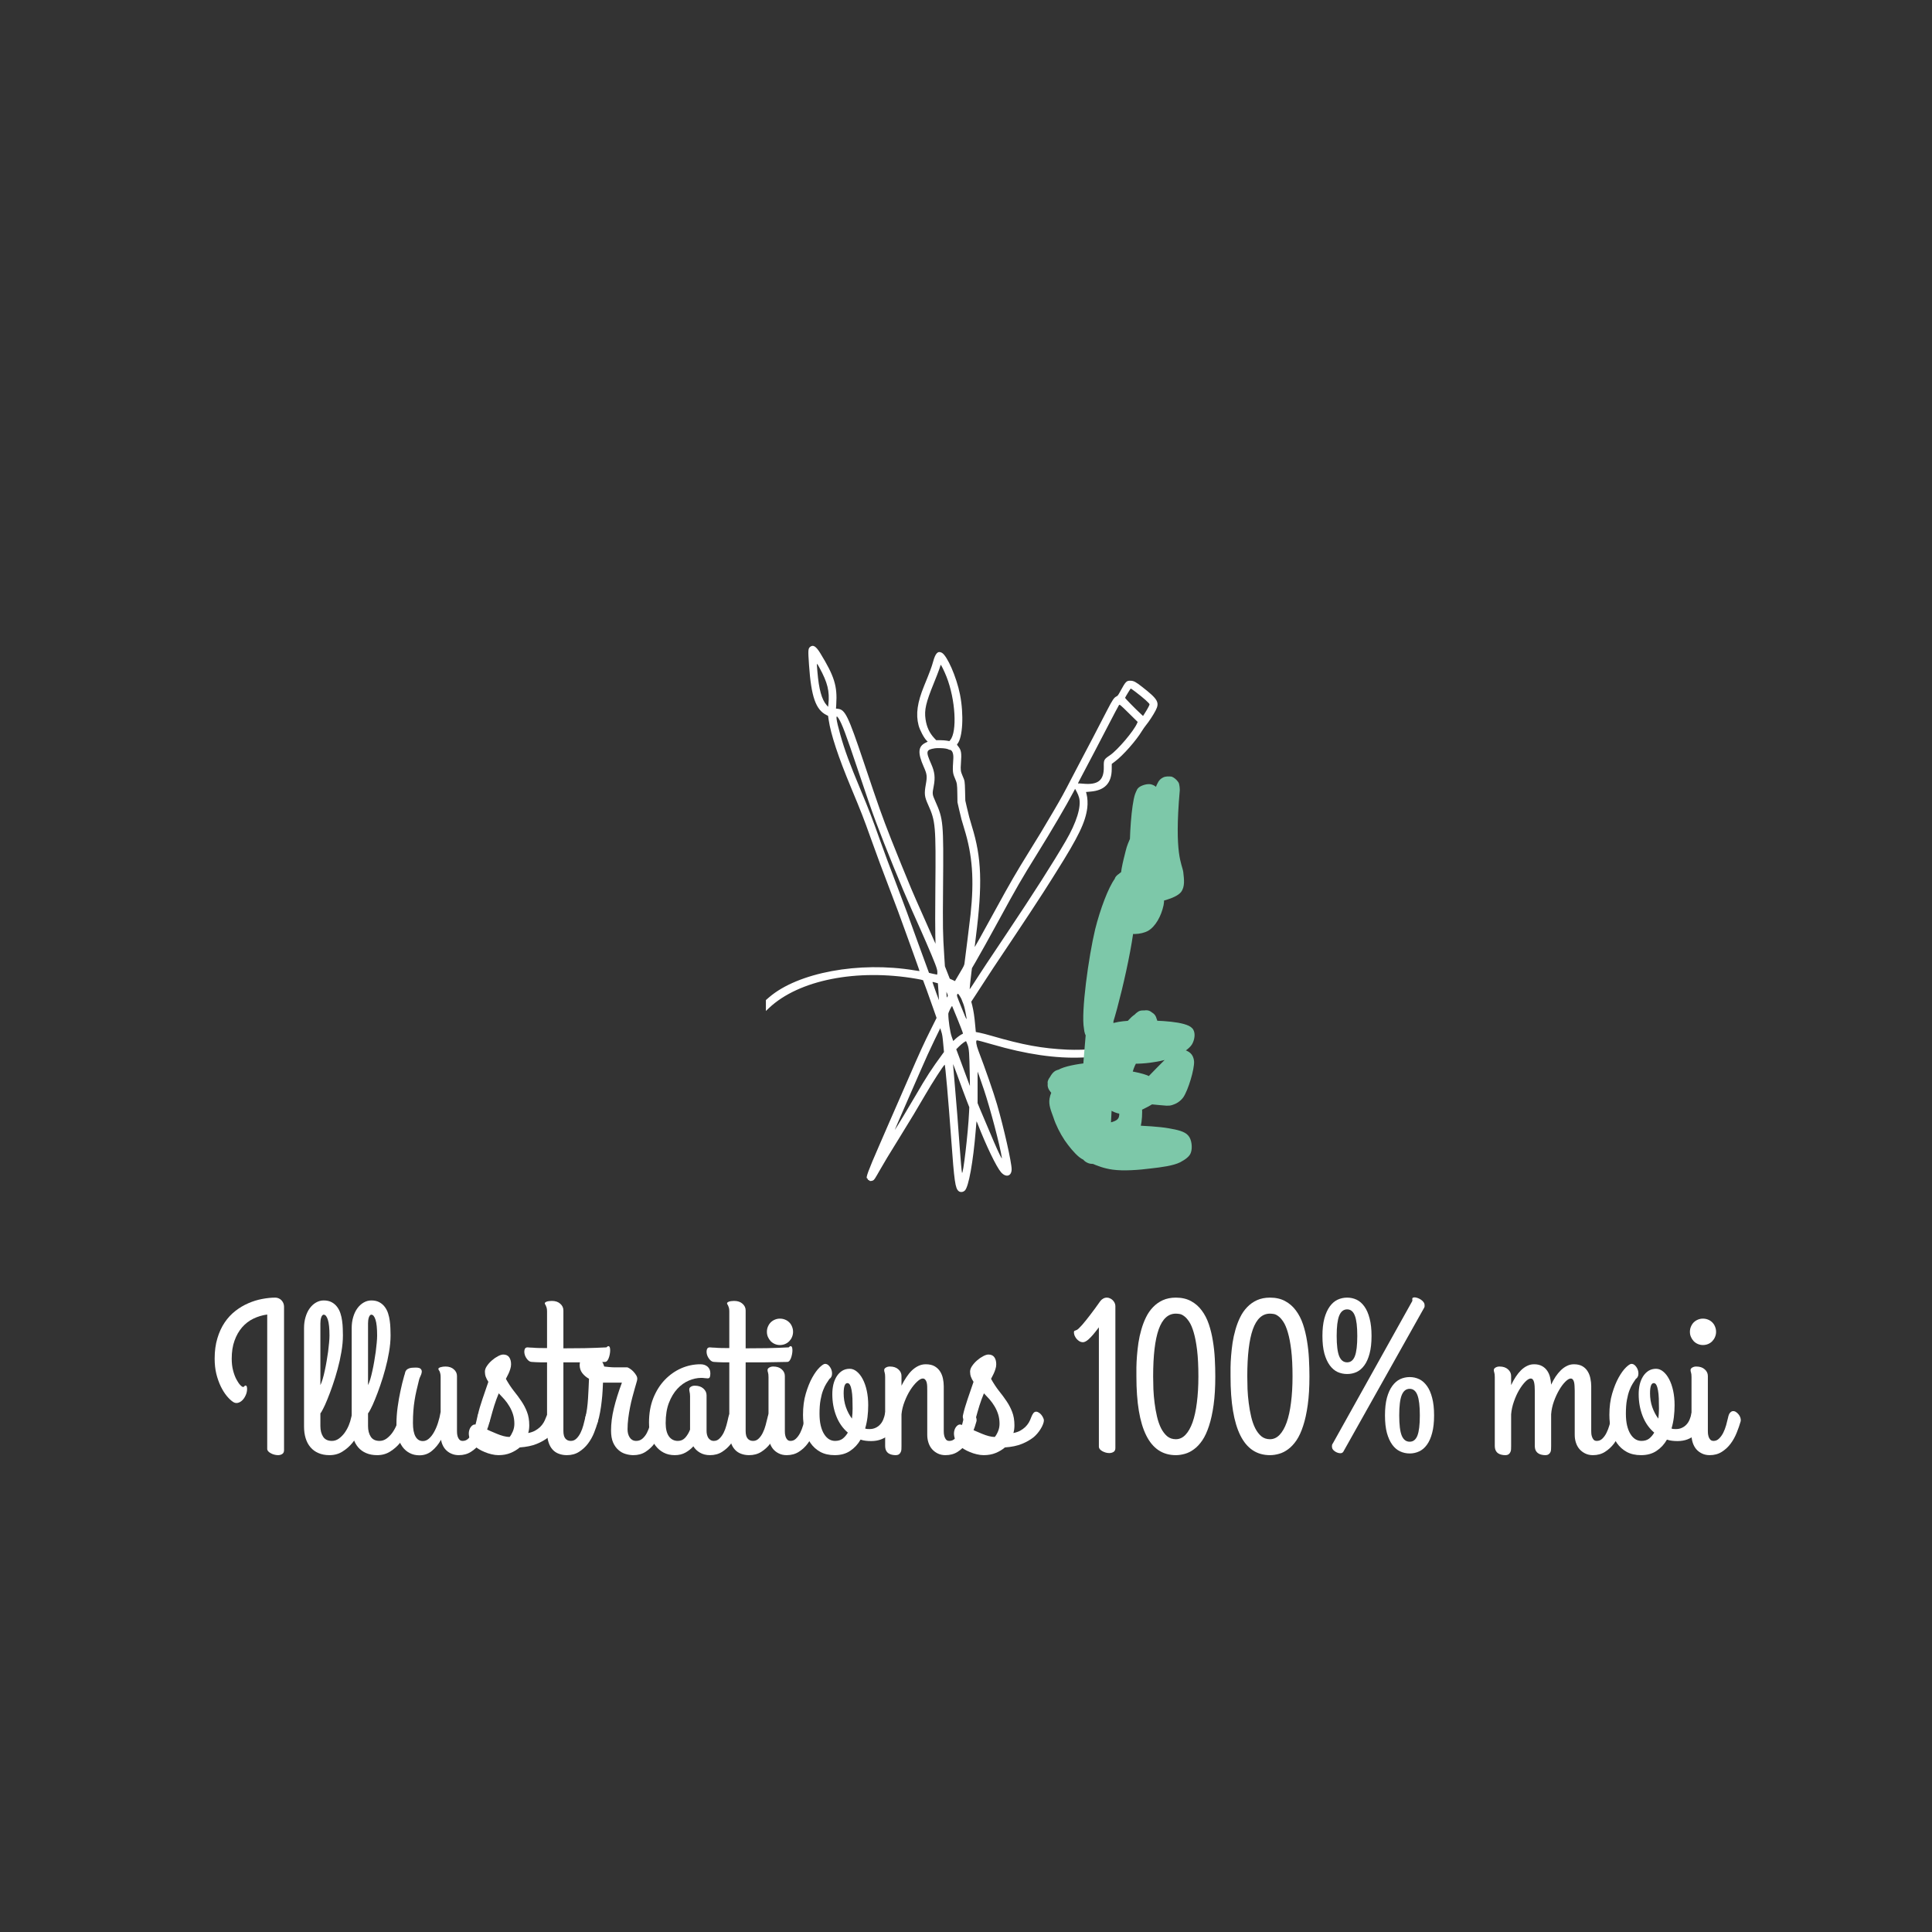 <svg version="1.0" preserveAspectRatio="xMidYMid meet" height="500" viewBox="0 0 375 375" zoomAndPan="magnify" width="500" xmlns:xlink="http://www.w3.org/1999/xlink" xmlns="http://www.w3.org/2000/svg"><rect x="0" y="0" width="375" height="375" fill="#333333" stroke="none"/><defs><g></g><clipPath id="33584bc655"><path clip-rule="nonzero" d="M 148.594 125.121 L 226.594 125.121 L 226.594 236 L 148.594 236 Z M 148.594 125.121"></path></clipPath><clipPath id="070237faa3"><path clip-rule="nonzero" d="M 203.305 150.57 L 231.945 150.57 L 231.945 227.219 L 203.305 227.219 Z M 203.305 150.57"></path></clipPath><clipPath id="3cf56b581d"><path clip-rule="nonzero" d="M 228.996 153.371 C 227.871 166.047 229.445 167.621 229.672 169.273 C 229.82 170.621 230.047 172.121 229.219 173.172 C 228.172 174.445 224.645 175.195 222.844 175.422 C 221.57 175.648 220.445 175.723 219.621 175.195 C 218.645 174.598 217.895 173.172 217.594 171.82 C 217.219 170.023 217.969 167.246 218.496 165.148 C 218.945 163.195 220.07 161.621 220.445 159.672 C 220.895 157.57 219.922 154.195 220.82 153.07 C 221.422 152.32 222.922 152.098 223.672 152.32 C 224.344 152.547 224.945 153.148 225.246 154.121 C 225.922 156.07 224.195 161.098 224.27 164.621 C 224.344 168.297 226.445 172.871 225.844 175.723 C 225.395 177.82 224.27 179.848 222.844 180.672 C 221.496 181.422 219.02 181.57 217.895 180.672 C 216.32 179.398 216.172 173.547 216.246 171.672 C 216.246 170.922 216.32 170.398 216.695 170.023 C 217.219 169.422 218.645 168.82 219.395 169.047 C 220.145 169.273 221.047 170.098 221.195 171.223 C 221.57 173.398 218.195 177.898 217.219 182.023 C 216.02 187.273 216.621 197.473 215.422 200.246 C 214.969 201.297 214.52 201.82 213.844 202.047 C 213.094 202.273 211.594 201.898 211.07 201.371 C 210.621 200.996 210.469 200.398 210.395 199.648 C 210.246 198.371 210.77 196.648 211.219 194.246 C 212.047 189.82 213.547 177.445 215.645 174.898 C 216.395 173.996 217.445 173.621 218.195 173.773 C 218.945 173.848 219.922 174.672 220.145 175.723 C 220.672 177.746 217.746 181.648 216.922 186.371 C 215.344 195.07 216.77 220.57 214.52 224.547 C 213.922 225.523 213.246 225.82 212.496 225.898 C 211.82 225.973 210.844 225.82 210.246 225.07 C 208.895 223.348 209.871 214.648 208.219 213.07 C 207.32 212.246 205.594 213.223 204.77 212.695 C 204.02 212.172 203.27 210.82 203.344 209.996 C 203.496 209.172 204.395 208.273 205.371 207.672 C 206.645 206.922 209.121 206.547 210.922 206.32 C 212.57 206.172 214.746 206.023 215.797 206.621 C 216.547 206.996 217.145 207.898 217.219 208.648 C 217.297 209.32 216.996 210.297 216.32 210.973 C 215.195 211.945 210.32 211.648 209.422 212.773 C 208.969 213.445 209.195 214.348 209.496 215.32 C 209.797 216.672 210.621 218.695 211.82 219.82 C 213.094 221.023 214.969 221.773 216.922 222.148 C 219.395 222.598 223.672 221.172 225.469 221.773 C 226.52 222.07 227.871 222.973 227.719 223.348 C 227.422 224.32 213.922 224.246 211.52 223.496 C 210.695 223.273 210.32 222.973 210.02 222.523 C 209.719 222.07 209.496 221.398 209.645 220.797 C 209.719 220.121 210.172 219.445 210.922 218.922 C 212.121 218.023 216.32 218.32 217.07 217.047 C 217.746 215.848 216.32 213.297 215.645 211.57 C 214.969 209.848 213.395 208.348 212.945 206.621 C 212.496 205.047 212.344 203.023 212.797 201.672 C 213.172 200.621 213.844 199.648 214.969 199.047 C 216.469 198.148 219.32 198.07 221.797 198.07 C 224.797 198.07 230.195 198.223 231.395 199.57 C 232.07 200.246 231.922 201.523 231.547 202.348 C 231.172 203.32 229.969 204.07 228.844 204.746 C 227.496 205.422 225.547 205.945 223.895 206.172 C 222.246 206.473 218.945 206.621 218.871 206.246 C 218.797 206.098 220.52 205.348 220.445 205.348 C 220.445 205.273 218.57 206.547 217.82 206.473 C 217.145 206.473 216.547 206.023 216.246 205.496 C 215.871 204.973 215.645 204.07 215.797 203.172 C 216.172 201.523 218.719 197.922 220.219 196.945 C 221.195 196.273 222.32 195.898 223.07 196.195 C 223.82 196.496 224.645 197.547 224.719 198.598 C 224.871 200.547 220.969 204.82 220.07 207.371 C 219.469 209.098 218.645 211.723 219.172 212.023 C 219.996 212.547 225.996 205.273 227.871 204.223 C 228.547 203.848 228.996 203.695 229.52 203.695 C 230.047 203.773 230.719 204.07 231.094 204.445 C 231.469 204.82 231.695 205.273 231.77 206.023 C 231.844 207.523 230.645 211.57 229.672 212.996 C 229.07 213.82 228.246 214.273 227.496 214.496 C 226.746 214.723 226.07 214.57 225.02 214.496 C 222.77 214.273 216.695 213.82 214.82 212.547 C 213.77 211.871 213.094 210.82 213.094 209.996 C 213.094 209.32 213.77 208.348 214.297 207.973 C 214.746 207.598 215.422 207.445 215.945 207.598 C 216.695 207.82 217.969 208.945 218.195 209.695 C 218.344 210.445 217.895 211.496 217.445 212.023 C 216.922 212.473 215.797 212.848 215.121 212.621 C 214.297 212.398 213.172 211.121 213.094 210.297 C 212.945 209.547 213.621 208.57 214.07 208.121 C 214.52 207.746 214.895 207.598 215.645 207.598 C 217.145 207.445 220.969 208.047 222.695 208.723 C 223.895 209.246 224.645 210.82 225.395 210.598 C 226.371 210.223 226.594 205.648 227.422 204.598 C 227.871 204.07 228.395 203.848 228.922 203.773 C 229.52 203.695 230.57 203.996 231.094 204.445 C 231.547 204.898 231.922 205.797 231.695 206.621 C 231.395 208.121 228.77 210.598 226.82 212.172 C 224.645 213.898 221.195 215.996 219.02 216.223 C 217.52 216.445 216.02 215.922 215.121 215.172 C 214.371 214.496 214.07 213.297 213.922 212.098 C 213.77 210.598 214.07 208.648 214.672 206.773 C 215.422 204.445 217.219 201.223 218.496 199.348 C 219.395 197.996 220.219 196.57 221.27 196.195 C 222.094 195.973 223.52 196.273 224.047 196.871 C 224.645 197.473 224.719 198.746 224.422 199.797 C 224.047 201.523 221.57 204.898 220.07 205.797 C 219.172 206.398 217.895 206.621 217.219 206.32 C 216.547 206.023 215.871 205.047 215.719 204.371 C 215.645 203.773 215.945 202.871 216.395 202.348 C 216.922 201.746 217.895 201.371 218.871 201.148 C 220.145 200.848 222.094 201.371 223.594 201.148 C 225.172 200.922 227.496 199.195 228.172 199.723 C 228.77 200.246 228.77 202.945 227.871 203.695 C 226.445 204.973 218.797 202.195 217.746 203.246 C 217.219 203.773 217.594 204.598 217.82 205.57 C 218.344 207.445 220.895 211.273 221.422 213.523 C 221.797 215.098 221.719 216.523 221.57 217.723 C 221.422 218.695 221.195 219.672 220.672 220.348 C 220.145 221.023 219.469 221.32 218.496 221.773 C 216.996 222.445 213.621 223.723 212.121 223.57 C 211.219 223.496 210.469 223.047 210.02 222.523 C 209.645 222.07 209.57 221.32 209.645 220.797 C 209.645 220.273 210.02 219.598 210.469 219.223 C 210.844 218.848 211.219 218.773 212.121 218.621 C 214.52 218.172 223.52 218.398 226.82 218.996 C 228.547 219.297 229.969 219.598 230.645 220.422 C 231.32 221.172 231.469 222.746 231.172 223.648 C 230.945 224.473 230.047 225.07 229.07 225.598 C 227.719 226.273 225.395 226.57 223.371 226.797 C 221.047 227.098 218.047 227.32 215.945 227.023 C 214.297 226.797 212.945 226.273 211.746 225.746 C 210.844 225.371 210.172 225.148 209.422 224.547 C 208.52 223.797 207.469 222.523 206.645 221.32 C 205.746 219.973 204.922 218.32 204.469 216.898 C 204.02 215.621 203.496 214.496 203.719 213.223 C 203.945 211.723 205.371 209.473 206.422 208.496 C 207.246 207.82 207.996 207.672 209.047 207.371 C 210.469 206.848 213.172 206.098 214.594 206.32 C 215.496 206.398 216.32 206.848 216.77 207.445 C 217.145 208.047 217.297 209.172 217.07 209.922 C 216.77 210.598 216.172 211.047 215.195 211.496 C 213.395 212.398 207.844 213.148 206.047 212.996 C 205.145 212.848 204.695 212.695 204.246 212.32 C 203.797 211.871 203.344 211.273 203.344 210.598 C 203.344 209.848 203.945 208.422 204.77 207.898 C 205.895 207.223 208.82 207.148 210.246 207.82 C 211.672 208.57 212.645 210.523 213.395 212.32 C 214.297 214.496 214.672 217.945 214.82 220.195 C 214.895 221.848 215.121 223.57 214.52 224.547 C 213.996 225.371 212.645 225.898 211.895 225.898 C 211.297 225.898 210.621 225.523 210.246 225.07 C 209.871 224.621 209.719 224.32 209.57 223.348 C 208.969 218.922 211.371 192.371 212.27 185.621 C 212.645 183.07 212.719 182.246 213.32 180.523 C 213.922 178.57 214.746 175.422 216.02 174.445 C 216.77 173.848 218.047 173.621 218.719 173.922 C 219.469 174.223 219.996 175.047 220.219 176.32 C 220.895 180.07 216.77 197.172 215.422 200.246 C 215.047 201.148 214.895 201.523 214.371 201.746 C 213.695 202.121 212.195 202.195 211.52 201.746 C 210.922 201.371 210.621 200.773 210.395 199.648 C 209.797 196.496 211.297 185.695 212.57 180.371 C 213.547 176.473 215.121 172.273 216.395 170.547 C 216.996 169.723 217.52 169.195 218.195 169.047 C 218.719 168.82 219.469 168.973 219.922 169.273 C 220.445 169.496 220.746 169.871 221.047 170.621 C 221.797 172.121 222.996 178.496 222.246 178.945 C 221.797 179.172 219.844 177.672 219.547 176.773 C 219.32 175.871 220.594 174.82 220.746 173.473 C 220.895 171.445 219.469 168.746 219.32 165.973 C 219.172 162.523 219.621 156.223 220.297 154.195 C 220.594 153.371 220.82 152.996 221.27 152.695 C 221.871 152.32 222.996 152.023 223.672 152.32 C 224.496 152.773 225.395 154.273 225.695 155.547 C 226.145 157.047 225.695 159.07 225.246 161.172 C 224.645 163.945 221.047 169.648 221.945 170.621 C 222.547 171.297 226.895 169.047 226.969 169.121 C 226.969 169.195 225.246 170.32 224.645 170.098 C 223.969 169.871 223.594 168.297 223.297 167.098 C 222.844 165.523 222.844 163.348 222.922 161.098 C 223.145 158.398 223.82 153.598 224.645 152.098 C 224.945 151.422 225.32 151.121 225.77 150.898 C 226.219 150.672 226.895 150.672 227.422 150.746 C 227.871 150.898 228.395 151.348 228.695 151.797 C 228.996 152.172 228.996 153.371 228.996 153.371"></path></clipPath></defs><g fill-opacity="1" fill="#ffffff"><g transform="translate(40.898, 281.273)"><g><path d="M 14.234 0.203 C 14.234 0.555 14.113 0.805 13.875 0.953 C 13.645 1.098 13.375 1.172 13.062 1.172 C 12.812 1.172 12.562 1.133 12.312 1.062 C 12.07 1 11.852 0.91 11.656 0.797 C 11.457 0.691 11.289 0.566 11.156 0.422 C 11.031 0.273 10.969 0.117 10.969 -0.047 L 10.969 -26.125 C 10.031 -26 9.141 -25.734 8.297 -25.328 C 7.453 -24.922 6.719 -24.359 6.094 -23.641 C 5.477 -22.93 4.988 -22.07 4.625 -21.062 C 4.258 -20.051 4.078 -18.883 4.078 -17.562 C 4.078 -16.707 4.164 -15.941 4.344 -15.266 C 4.52 -14.586 4.734 -14.016 4.984 -13.547 C 5.234 -13.078 5.477 -12.711 5.719 -12.453 C 5.969 -12.191 6.16 -12.062 6.297 -12.062 C 6.398 -12.062 6.477 -12.109 6.531 -12.203 C 6.582 -12.297 6.66 -12.344 6.766 -12.344 C 6.879 -12.344 6.957 -12.273 7 -12.141 C 7.039 -12.004 7.062 -11.859 7.062 -11.703 C 7.062 -11.266 6.969 -10.844 6.781 -10.438 C 6.602 -10.039 6.379 -9.711 6.109 -9.453 C 5.848 -9.203 5.551 -9.039 5.219 -8.969 C 4.895 -8.906 4.582 -8.984 4.281 -9.203 C 3.914 -9.453 3.523 -9.828 3.109 -10.328 C 2.691 -10.836 2.305 -11.453 1.953 -12.172 C 1.609 -12.891 1.32 -13.695 1.094 -14.594 C 0.875 -15.5 0.766 -16.488 0.766 -17.562 C 0.766 -19.031 0.941 -20.348 1.297 -21.516 C 1.648 -22.691 2.125 -23.719 2.719 -24.594 C 3.312 -25.469 4.004 -26.211 4.797 -26.828 C 5.586 -27.441 6.422 -27.938 7.297 -28.312 C 8.172 -28.695 9.062 -28.973 9.969 -29.141 C 10.875 -29.316 11.734 -29.406 12.547 -29.406 C 12.766 -29.406 12.977 -29.359 13.188 -29.266 C 13.395 -29.18 13.57 -29.062 13.719 -28.906 C 13.875 -28.75 14 -28.562 14.094 -28.344 C 14.188 -28.125 14.234 -27.891 14.234 -27.641 Z M 14.234 0.203"></path></g></g><g transform="translate(57.53, 281.273)"><g><path d="M 4.656 -12.422 C 4.801 -12.711 4.945 -13.098 5.094 -13.578 C 5.238 -14.066 5.375 -14.602 5.5 -15.188 C 5.633 -15.781 5.754 -16.395 5.859 -17.031 C 5.973 -17.676 6.07 -18.305 6.156 -18.922 C 6.238 -19.547 6.301 -20.125 6.344 -20.656 C 6.395 -21.195 6.422 -21.66 6.422 -22.047 C 6.422 -23.441 6.316 -24.461 6.109 -25.109 C 5.898 -25.766 5.629 -26.094 5.297 -26.094 C 5.18 -26.094 5.082 -26.035 5 -25.922 C 4.914 -25.816 4.848 -25.676 4.797 -25.5 C 4.742 -25.332 4.707 -25.148 4.688 -24.953 C 4.664 -24.754 4.656 -24.57 4.656 -24.406 Z M 10.625 -6.094 C 10.707 -6.5 10.832 -6.797 11 -6.984 C 11.176 -7.172 11.363 -7.273 11.562 -7.297 C 11.758 -7.316 11.957 -7.266 12.156 -7.141 C 12.363 -7.023 12.539 -6.875 12.688 -6.688 C 12.844 -6.5 12.957 -6.285 13.031 -6.047 C 13.102 -5.805 13.113 -5.566 13.062 -5.328 C 12.875 -4.766 12.598 -4.109 12.234 -3.359 C 11.879 -2.609 11.426 -1.895 10.875 -1.219 C 10.332 -0.551 9.691 0.008 8.953 0.469 C 8.223 0.938 7.379 1.172 6.422 1.172 C 5.609 1.172 4.895 1.035 4.281 0.766 C 3.664 0.504 3.148 0.129 2.734 -0.359 C 2.316 -0.848 2.004 -1.43 1.797 -2.109 C 1.586 -2.785 1.484 -3.539 1.484 -4.375 L 1.484 -23.484 C 1.484 -24.266 1.582 -24.984 1.781 -25.641 C 1.977 -26.305 2.25 -26.875 2.594 -27.344 C 2.945 -27.82 3.352 -28.191 3.812 -28.453 C 4.281 -28.723 4.773 -28.859 5.297 -28.859 C 5.91 -28.859 6.426 -28.742 6.844 -28.516 C 7.27 -28.285 7.617 -27.988 7.891 -27.625 C 8.172 -27.258 8.391 -26.836 8.547 -26.359 C 8.703 -25.879 8.812 -25.391 8.875 -24.891 C 8.945 -24.391 8.988 -23.895 9 -23.406 C 9.02 -22.926 9.031 -22.488 9.031 -22.094 C 9.031 -21.062 8.93 -19.984 8.734 -18.859 C 8.547 -17.734 8.301 -16.625 8 -15.531 C 7.707 -14.438 7.383 -13.383 7.031 -12.375 C 6.688 -11.375 6.352 -10.484 6.031 -9.703 C 5.719 -8.922 5.43 -8.285 5.172 -7.797 C 4.922 -7.305 4.75 -7.02 4.656 -6.938 L 4.656 -4.484 C 4.656 -3.641 4.832 -2.945 5.188 -2.406 C 5.539 -1.863 6.109 -1.594 6.891 -1.594 C 7.367 -1.594 7.816 -1.738 8.234 -2.031 C 8.648 -2.332 9.02 -2.703 9.344 -3.141 C 9.664 -3.586 9.938 -4.07 10.156 -4.594 C 10.375 -5.125 10.531 -5.625 10.625 -6.094 Z M 10.625 -6.094"></path></g></g><g transform="translate(66.779, 281.273)"><g><path d="M 4.656 -12.422 C 4.801 -12.711 4.945 -13.098 5.094 -13.578 C 5.238 -14.066 5.375 -14.602 5.5 -15.188 C 5.633 -15.781 5.754 -16.395 5.859 -17.031 C 5.973 -17.676 6.07 -18.305 6.156 -18.922 C 6.238 -19.547 6.301 -20.125 6.344 -20.656 C 6.395 -21.195 6.422 -21.66 6.422 -22.047 C 6.422 -23.441 6.316 -24.461 6.109 -25.109 C 5.898 -25.766 5.629 -26.094 5.297 -26.094 C 5.18 -26.094 5.082 -26.035 5 -25.922 C 4.914 -25.816 4.848 -25.676 4.797 -25.5 C 4.742 -25.332 4.707 -25.148 4.688 -24.953 C 4.664 -24.754 4.656 -24.57 4.656 -24.406 Z M 10.625 -6.094 C 10.707 -6.5 10.832 -6.797 11 -6.984 C 11.176 -7.172 11.363 -7.273 11.562 -7.297 C 11.758 -7.316 11.957 -7.266 12.156 -7.141 C 12.363 -7.023 12.539 -6.875 12.688 -6.688 C 12.844 -6.5 12.957 -6.285 13.031 -6.047 C 13.102 -5.805 13.113 -5.566 13.062 -5.328 C 12.875 -4.766 12.598 -4.109 12.234 -3.359 C 11.879 -2.609 11.426 -1.895 10.875 -1.219 C 10.332 -0.551 9.691 0.008 8.953 0.469 C 8.223 0.938 7.379 1.172 6.422 1.172 C 5.609 1.172 4.895 1.035 4.281 0.766 C 3.664 0.504 3.148 0.129 2.734 -0.359 C 2.316 -0.848 2.004 -1.43 1.797 -2.109 C 1.586 -2.785 1.484 -3.539 1.484 -4.375 L 1.484 -23.484 C 1.484 -24.266 1.582 -24.984 1.781 -25.641 C 1.977 -26.305 2.25 -26.875 2.594 -27.344 C 2.945 -27.82 3.352 -28.191 3.812 -28.453 C 4.281 -28.723 4.773 -28.859 5.297 -28.859 C 5.91 -28.859 6.426 -28.742 6.844 -28.516 C 7.27 -28.285 7.617 -27.988 7.891 -27.625 C 8.172 -27.258 8.391 -26.836 8.547 -26.359 C 8.703 -25.879 8.812 -25.391 8.875 -24.891 C 8.945 -24.391 8.988 -23.895 9 -23.406 C 9.02 -22.926 9.031 -22.488 9.031 -22.094 C 9.031 -21.062 8.93 -19.984 8.734 -18.859 C 8.547 -17.734 8.301 -16.625 8 -15.531 C 7.707 -14.438 7.383 -13.383 7.031 -12.375 C 6.688 -11.375 6.352 -10.484 6.031 -9.703 C 5.719 -8.922 5.43 -8.285 5.172 -7.797 C 4.922 -7.305 4.75 -7.02 4.656 -6.938 L 4.656 -4.484 C 4.656 -3.641 4.832 -2.945 5.188 -2.406 C 5.539 -1.863 6.109 -1.594 6.891 -1.594 C 7.367 -1.594 7.816 -1.738 8.234 -2.031 C 8.648 -2.332 9.02 -2.703 9.344 -3.141 C 9.664 -3.586 9.938 -4.07 10.156 -4.594 C 10.375 -5.125 10.531 -5.625 10.625 -6.094 Z M 10.625 -6.094"></path></g></g><g transform="translate(76.028, 281.273)"><g><path d="M 13.016 1.172 C 12.547 1.172 12.113 1.094 11.719 0.938 C 11.332 0.789 10.988 0.582 10.688 0.312 C 10.395 0.051 10.156 -0.258 9.969 -0.625 C 9.781 -0.988 9.648 -1.383 9.578 -1.812 C 9.066 -0.914 8.469 -0.191 7.781 0.359 C 7.102 0.922 6.301 1.203 5.375 1.203 C 4.676 1.203 4.051 1.055 3.5 0.766 C 2.945 0.484 2.477 0.082 2.094 -0.438 C 1.707 -0.969 1.414 -1.602 1.219 -2.344 C 1.02 -3.094 0.922 -3.926 0.922 -4.844 C 0.922 -5.945 1 -7.055 1.156 -8.172 C 1.312 -9.297 1.488 -10.312 1.688 -11.219 C 1.906 -12.27 2.156 -13.289 2.438 -14.281 C 2.508 -14.457 2.562 -14.633 2.594 -14.812 C 2.625 -15 2.703 -15.164 2.828 -15.312 C 2.953 -15.469 3.145 -15.594 3.406 -15.688 C 3.676 -15.781 4.094 -15.828 4.656 -15.828 C 5.176 -15.828 5.508 -15.734 5.656 -15.547 C 5.812 -15.367 5.867 -15.156 5.828 -14.906 C 5.797 -14.664 5.711 -14.414 5.578 -14.156 C 5.453 -13.895 5.367 -13.68 5.328 -13.516 C 5.141 -12.734 4.969 -12.02 4.812 -11.375 C 4.664 -10.738 4.539 -10.094 4.438 -9.438 C 4.332 -8.789 4.254 -8.113 4.203 -7.406 C 4.148 -6.707 4.125 -5.922 4.125 -5.047 C 4.125 -3.898 4.289 -3.031 4.625 -2.438 C 4.957 -1.852 5.43 -1.562 6.047 -1.562 C 6.473 -1.562 6.863 -1.719 7.219 -2.031 C 7.582 -2.344 7.91 -2.758 8.203 -3.281 C 8.504 -3.812 8.766 -4.414 8.984 -5.094 C 9.203 -5.77 9.375 -6.477 9.5 -7.219 L 9.5 -13.984 C 9.5 -14.285 9.473 -14.523 9.422 -14.703 C 9.379 -14.879 9.332 -15.02 9.281 -15.125 C 9.227 -15.227 9.176 -15.312 9.125 -15.375 C 9.082 -15.438 9.062 -15.508 9.062 -15.594 C 9.062 -15.656 9.102 -15.711 9.188 -15.766 C 9.27 -15.828 9.379 -15.875 9.516 -15.906 C 9.648 -15.945 9.797 -15.977 9.953 -16 C 10.109 -16.02 10.266 -16.031 10.422 -16.031 C 11.117 -16.031 11.664 -15.848 12.062 -15.484 C 12.469 -15.129 12.672 -14.695 12.672 -14.188 L 12.672 -3.531 C 12.672 -3.438 12.676 -3.281 12.688 -3.062 C 12.707 -2.852 12.75 -2.641 12.812 -2.422 C 12.883 -2.203 12.992 -2.008 13.141 -1.844 C 13.297 -1.676 13.508 -1.594 13.781 -1.594 C 14.207 -1.594 14.57 -1.742 14.875 -2.047 C 15.188 -2.348 15.453 -2.723 15.672 -3.172 C 15.898 -3.629 16.086 -4.117 16.234 -4.641 C 16.379 -5.172 16.5 -5.664 16.594 -6.125 C 16.676 -6.562 16.812 -6.879 17 -7.078 C 17.188 -7.285 17.383 -7.391 17.594 -7.391 C 17.758 -7.391 17.93 -7.336 18.109 -7.234 C 18.285 -7.129 18.445 -6.992 18.594 -6.828 C 18.738 -6.66 18.852 -6.473 18.938 -6.266 C 19.031 -6.066 19.078 -5.863 19.078 -5.656 C 19.078 -5.633 19.078 -5.602 19.078 -5.562 C 19.078 -5.52 19.062 -5.457 19.031 -5.375 C 18.844 -4.676 18.594 -3.941 18.281 -3.172 C 17.977 -2.41 17.586 -1.707 17.109 -1.062 C 16.629 -0.426 16.051 0.102 15.375 0.531 C 14.707 0.957 13.922 1.172 13.016 1.172 Z M 13.016 1.172"></path></g></g><g transform="translate(91.307, 281.273)"><g><path d="M 3.859 -5.766 C 3.742 -5.328 3.535 -5.055 3.234 -4.953 C 2.941 -4.848 2.645 -4.859 2.344 -4.984 C 2.051 -5.109 1.805 -5.32 1.609 -5.625 C 1.41 -5.926 1.352 -6.254 1.438 -6.609 C 1.645 -7.535 1.941 -8.562 2.328 -9.688 C 2.711 -10.812 3.098 -11.938 3.484 -13.062 C 3.273 -13.375 3.109 -13.691 2.984 -14.016 C 2.867 -14.336 2.812 -14.676 2.812 -15.031 C 2.812 -15.383 2.941 -15.754 3.203 -16.141 C 3.473 -16.535 3.797 -16.895 4.172 -17.219 C 4.547 -17.551 4.938 -17.82 5.344 -18.031 C 5.75 -18.25 6.094 -18.359 6.375 -18.359 C 6.883 -18.359 7.266 -18.188 7.516 -17.844 C 7.766 -17.5 7.891 -17.039 7.891 -16.469 C 7.891 -16.156 7.836 -15.844 7.734 -15.531 C 7.641 -15.227 7.531 -14.941 7.406 -14.672 C 7.281 -14.41 7.164 -14.18 7.062 -13.984 C 6.957 -13.797 6.898 -13.676 6.891 -13.625 C 7.379 -12.75 7.891 -11.973 8.422 -11.297 C 8.961 -10.629 9.453 -9.969 9.891 -9.312 C 10.336 -8.656 10.703 -7.957 10.984 -7.219 C 11.273 -6.477 11.422 -5.609 11.422 -4.609 C 11.422 -4.367 11.406 -4.117 11.375 -3.859 C 11.344 -3.598 11.289 -3.352 11.219 -3.125 C 11.707 -3.219 12.141 -3.363 12.516 -3.562 C 12.891 -3.77 13.219 -4.004 13.5 -4.266 C 13.781 -4.535 14.016 -4.828 14.203 -5.141 C 14.391 -5.461 14.539 -5.789 14.656 -6.125 C 14.812 -6.531 14.961 -6.82 15.109 -7 C 15.266 -7.176 15.438 -7.266 15.625 -7.266 C 15.801 -7.266 15.984 -7.203 16.172 -7.078 C 16.359 -6.961 16.52 -6.816 16.656 -6.641 C 16.801 -6.461 16.914 -6.273 17 -6.078 C 17.094 -5.891 17.141 -5.723 17.141 -5.578 C 17.141 -5.367 17.082 -5.117 16.969 -4.828 C 16.863 -4.547 16.719 -4.254 16.531 -3.953 C 16.352 -3.648 16.145 -3.359 15.906 -3.078 C 15.676 -2.805 15.441 -2.566 15.203 -2.359 C 14.547 -1.828 13.77 -1.379 12.875 -1.016 C 11.988 -0.648 10.891 -0.422 9.578 -0.328 C 9.066 0.109 8.469 0.469 7.781 0.75 C 7.094 1.031 6.316 1.172 5.453 1.172 C 5.016 1.172 4.566 1.113 4.109 1 C 3.648 0.895 3.211 0.754 2.797 0.578 C 2.379 0.41 2 0.223 1.656 0.016 C 1.32 -0.18 1.051 -0.383 0.844 -0.594 C 0.32 -1.082 -0.008 -1.578 -0.156 -2.078 C -0.312 -2.578 -0.352 -3.023 -0.281 -3.422 C -0.207 -3.816 -0.062 -4.141 0.156 -4.391 C 0.383 -4.648 0.613 -4.781 0.844 -4.781 C 0.977 -4.781 1.191 -4.723 1.484 -4.609 C 1.773 -4.492 2.113 -4.344 2.5 -4.156 C 2.883 -3.969 3.301 -3.77 3.75 -3.562 C 4.207 -3.363 4.66 -3.172 5.109 -2.984 C 5.555 -2.797 5.992 -2.645 6.422 -2.531 C 6.859 -2.414 7.254 -2.359 7.609 -2.359 C 7.836 -2.629 8.047 -2.988 8.234 -3.438 C 8.43 -3.895 8.531 -4.391 8.531 -4.922 C 8.531 -5.578 8.441 -6.188 8.266 -6.75 C 8.086 -7.312 7.852 -7.832 7.562 -8.312 C 7.281 -8.789 6.957 -9.238 6.594 -9.656 C 6.227 -10.07 5.863 -10.461 5.5 -10.828 C 5.164 -10.023 4.875 -9.227 4.625 -8.438 C 4.383 -7.656 4.129 -6.766 3.859 -5.766 Z M 3.859 -5.766"></path></g></g><g transform="translate(104.698, 281.273)"><g><path d="M -2.312 -19.75 C -2 -19.719 -1.648 -19.695 -1.266 -19.688 C -0.941 -19.656 -0.547 -19.633 -0.078 -19.625 C 0.379 -19.625 0.898 -19.617 1.484 -19.609 L 1.484 -26.719 C 1.484 -27.02 1.457 -27.258 1.406 -27.438 C 1.352 -27.613 1.301 -27.754 1.25 -27.859 C 1.207 -27.961 1.16 -28.047 1.109 -28.109 C 1.066 -28.172 1.047 -28.234 1.047 -28.297 C 1.047 -28.379 1.086 -28.445 1.172 -28.5 C 1.254 -28.562 1.363 -28.613 1.5 -28.656 C 1.633 -28.695 1.781 -28.723 1.938 -28.734 C 2.094 -28.754 2.25 -28.766 2.406 -28.766 C 3.102 -28.766 3.648 -28.582 4.047 -28.219 C 4.453 -27.863 4.656 -27.43 4.656 -26.922 L 4.656 -19.562 C 5.938 -19.562 7.289 -19.57 8.719 -19.594 C 10.156 -19.625 11.586 -19.676 13.016 -19.75 C 13.211 -19.957 13.367 -20.031 13.484 -19.969 C 13.598 -19.914 13.672 -19.785 13.703 -19.578 C 13.742 -19.379 13.75 -19.129 13.719 -18.828 C 13.688 -18.523 13.629 -18.234 13.547 -17.953 C 13.473 -17.672 13.363 -17.426 13.219 -17.219 C 13.07 -17.02 12.91 -16.922 12.734 -16.922 C 11.055 -16.879 9.57 -16.852 8.281 -16.844 C 6.988 -16.844 5.781 -16.844 4.656 -16.844 L 4.656 -3.531 C 4.656 -2.844 4.785 -2.348 5.047 -2.047 C 5.305 -1.742 5.656 -1.594 6.094 -1.594 C 6.52 -1.594 6.883 -1.742 7.188 -2.047 C 7.5 -2.348 7.766 -2.723 7.984 -3.172 C 8.211 -3.629 8.395 -4.117 8.531 -4.641 C 8.676 -5.172 8.801 -5.664 8.906 -6.125 C 8.988 -6.562 9.125 -6.879 9.312 -7.078 C 9.5 -7.285 9.695 -7.391 9.906 -7.391 C 10.07 -7.391 10.242 -7.336 10.422 -7.234 C 10.598 -7.129 10.754 -6.992 10.891 -6.828 C 11.035 -6.66 11.148 -6.473 11.234 -6.266 C 11.328 -6.066 11.375 -5.863 11.375 -5.656 C 11.375 -5.633 11.375 -5.602 11.375 -5.562 C 11.375 -5.52 11.363 -5.457 11.344 -5.375 C 11.164 -4.676 10.922 -3.941 10.609 -3.172 C 10.305 -2.41 9.91 -1.707 9.422 -1.062 C 8.941 -0.426 8.363 0.102 7.688 0.531 C 7.02 0.957 6.234 1.172 5.328 1.172 C 4.766 1.172 4.25 1.082 3.781 0.906 C 3.312 0.738 2.906 0.469 2.562 0.094 C 2.219 -0.281 1.953 -0.758 1.766 -1.344 C 1.578 -1.938 1.484 -2.648 1.484 -3.484 L 1.484 -16.844 C 1.016 -16.844 0.598 -16.844 0.234 -16.844 C -0.129 -16.852 -0.43 -16.863 -0.672 -16.875 C -0.961 -16.895 -1.219 -16.91 -1.438 -16.922 C -1.758 -16.922 -2.047 -17.066 -2.297 -17.359 C -2.555 -17.648 -2.738 -17.973 -2.844 -18.328 C -2.945 -18.691 -2.957 -19.02 -2.875 -19.312 C -2.801 -19.602 -2.613 -19.75 -2.312 -19.75 Z M -2.312 -19.75"></path></g></g><g transform="translate(112.307, 281.273)"><g><path d="M 10.625 1.172 C 10.133 1.172 9.629 1.094 9.109 0.938 C 8.598 0.789 8.133 0.531 7.719 0.156 C 7.301 -0.207 6.957 -0.691 6.688 -1.297 C 6.426 -1.91 6.297 -2.68 6.297 -3.609 C 6.297 -4.961 6.477 -6.395 6.844 -7.906 C 7.207 -9.414 7.727 -11.082 8.406 -12.906 L 4.734 -12.906 C 4.723 -12.488 4.695 -11.961 4.656 -11.328 C 4.625 -10.703 4.566 -10.035 4.484 -9.328 C 4.41 -8.617 4.305 -7.898 4.172 -7.172 C 4.047 -6.453 3.883 -5.785 3.688 -5.172 C 3.551 -4.734 3.336 -4.477 3.047 -4.406 C 2.754 -4.344 2.461 -4.395 2.172 -4.562 C 1.891 -4.727 1.656 -4.973 1.469 -5.297 C 1.289 -5.629 1.254 -5.977 1.359 -6.344 C 1.461 -6.758 1.555 -7.27 1.641 -7.875 C 1.723 -8.488 1.785 -9.133 1.828 -9.812 C 1.879 -10.488 1.914 -11.164 1.938 -11.844 C 1.969 -12.52 1.992 -13.125 2.016 -13.656 C 1.492 -13.945 1.062 -14.312 0.719 -14.75 C 0.375 -15.195 0.203 -15.727 0.203 -16.344 C 0.203 -16.633 0.258 -16.898 0.375 -17.141 C 0.488 -17.379 0.641 -17.582 0.828 -17.75 C 1.023 -17.914 1.254 -18.039 1.516 -18.125 C 1.773 -18.219 2.039 -18.266 2.312 -18.266 C 2.562 -18.266 2.816 -18.227 3.078 -18.156 C 3.348 -18.094 3.602 -17.973 3.844 -17.797 C 4.082 -17.617 4.297 -17.383 4.484 -17.094 C 4.68 -16.812 4.844 -16.457 4.969 -16.031 C 5.301 -15.988 5.586 -15.957 5.828 -15.938 C 6.066 -15.926 6.27 -15.91 6.438 -15.891 C 6.602 -15.879 6.738 -15.875 6.844 -15.875 C 6.957 -15.875 7.066 -15.875 7.172 -15.875 L 9.375 -15.875 C 9.5 -15.875 9.68 -15.797 9.922 -15.641 C 10.16 -15.492 10.395 -15.301 10.625 -15.062 C 10.852 -14.82 11.047 -14.566 11.203 -14.297 C 11.359 -14.023 11.414 -13.766 11.375 -13.516 C 11.375 -13.43 11.328 -13.234 11.234 -12.922 C 11.141 -12.609 11.023 -12.211 10.891 -11.734 C 10.754 -11.254 10.602 -10.703 10.438 -10.078 C 10.27 -9.453 10.117 -8.797 9.984 -8.109 C 9.848 -7.43 9.734 -6.727 9.641 -6 C 9.547 -5.27 9.5 -4.555 9.5 -3.859 C 9.5 -3.566 9.531 -3.285 9.594 -3.016 C 9.664 -2.742 9.77 -2.5 9.906 -2.281 C 10.039 -2.07 10.211 -1.906 10.422 -1.781 C 10.641 -1.656 10.891 -1.594 11.172 -1.594 C 11.648 -1.594 12.062 -1.742 12.406 -2.047 C 12.75 -2.348 13.035 -2.723 13.266 -3.172 C 13.504 -3.629 13.691 -4.117 13.828 -4.641 C 13.973 -5.172 14.094 -5.664 14.188 -6.125 C 14.27 -6.562 14.406 -6.879 14.594 -7.078 C 14.789 -7.285 14.992 -7.391 15.203 -7.391 C 15.359 -7.391 15.523 -7.336 15.703 -7.234 C 15.879 -7.129 16.039 -6.992 16.188 -6.828 C 16.332 -6.66 16.445 -6.473 16.531 -6.266 C 16.625 -6.066 16.672 -5.863 16.672 -5.656 C 16.672 -5.594 16.66 -5.539 16.641 -5.5 C 16.629 -5.457 16.625 -5.414 16.625 -5.375 C 16.438 -4.676 16.188 -3.941 15.875 -3.172 C 15.57 -2.41 15.18 -1.707 14.703 -1.062 C 14.223 -0.426 13.648 0.102 12.984 0.531 C 12.316 0.957 11.531 1.172 10.625 1.172 Z M 10.625 1.172"></path></g></g><g transform="translate(125.206, 281.273)"><g><path d="M 13.344 -1.594 C 13.77 -1.594 14.133 -1.742 14.438 -2.047 C 14.75 -2.348 15.02 -2.723 15.25 -3.172 C 15.477 -3.629 15.66 -4.117 15.797 -4.641 C 15.941 -5.172 16.062 -5.664 16.156 -6.125 C 16.25 -6.562 16.391 -6.879 16.578 -7.078 C 16.766 -7.285 16.969 -7.391 17.188 -7.391 C 17.352 -7.391 17.52 -7.336 17.688 -7.234 C 17.852 -7.129 18.008 -6.992 18.156 -6.828 C 18.301 -6.66 18.414 -6.473 18.5 -6.266 C 18.594 -6.066 18.641 -5.863 18.641 -5.656 C 18.641 -5.633 18.641 -5.602 18.641 -5.562 C 18.641 -5.52 18.625 -5.457 18.594 -5.375 C 18.414 -4.676 18.172 -3.941 17.859 -3.172 C 17.555 -2.41 17.164 -1.707 16.688 -1.062 C 16.207 -0.426 15.629 0.102 14.953 0.531 C 14.285 0.957 13.5 1.172 12.594 1.172 C 11.852 1.172 11.207 1.008 10.656 0.688 C 10.113 0.375 9.688 -0.035 9.375 -0.547 C 8.945 -0.066 8.438 0.336 7.844 0.672 C 7.25 1.004 6.555 1.172 5.766 1.172 C 4.941 1.172 4.219 1.004 3.594 0.672 C 2.977 0.348 2.457 -0.094 2.031 -0.656 C 1.602 -1.227 1.285 -1.898 1.078 -2.672 C 0.867 -3.441 0.766 -4.273 0.766 -5.172 C 0.766 -6.922 1.039 -8.492 1.594 -9.891 C 2.156 -11.285 2.898 -12.469 3.828 -13.438 C 4.766 -14.414 5.828 -15.164 7.016 -15.688 C 8.211 -16.207 9.457 -16.469 10.75 -16.469 C 11.32 -16.469 11.785 -16.312 12.141 -16 C 12.492 -15.688 12.672 -15.254 12.672 -14.703 C 12.672 -14.348 12.633 -14.098 12.562 -13.953 C 12.488 -13.805 12.348 -13.734 12.141 -13.734 C 11.953 -13.734 11.754 -13.75 11.547 -13.781 C 11.336 -13.812 11.125 -13.828 10.906 -13.828 C 10.113 -13.828 9.305 -13.648 8.484 -13.297 C 7.672 -12.953 6.93 -12.422 6.266 -11.703 C 5.598 -10.984 5.051 -10.07 4.625 -8.969 C 4.207 -7.875 4 -6.566 4 -5.047 C 4 -3.941 4.207 -3.086 4.625 -2.484 C 5.051 -1.891 5.633 -1.594 6.375 -1.594 C 6.945 -1.594 7.426 -1.805 7.812 -2.234 C 8.195 -2.672 8.504 -3.188 8.734 -3.781 L 8.734 -10.25 C 8.734 -10.457 8.723 -10.629 8.703 -10.766 C 8.68 -10.898 8.66 -11.016 8.641 -11.109 C 8.617 -11.211 8.602 -11.301 8.594 -11.375 C 8.582 -11.445 8.578 -11.52 8.578 -11.594 C 8.578 -11.812 8.68 -11.984 8.891 -12.109 C 9.098 -12.242 9.352 -12.312 9.656 -12.312 C 10.352 -12.312 10.906 -12.129 11.312 -11.766 C 11.727 -11.398 11.938 -10.961 11.938 -10.453 L 11.938 -3.531 C 11.938 -3.289 11.961 -3.055 12.016 -2.828 C 12.066 -2.609 12.145 -2.406 12.25 -2.219 C 12.363 -2.039 12.516 -1.891 12.703 -1.766 C 12.891 -1.648 13.102 -1.594 13.344 -1.594 Z M 13.344 -1.594"></path></g></g><g transform="translate(140.074, 281.273)"><g><path d="M -2.312 -19.75 C -2 -19.719 -1.648 -19.695 -1.266 -19.688 C -0.941 -19.656 -0.547 -19.633 -0.078 -19.625 C 0.379 -19.625 0.898 -19.617 1.484 -19.609 L 1.484 -26.719 C 1.484 -27.02 1.457 -27.258 1.406 -27.438 C 1.352 -27.613 1.301 -27.754 1.25 -27.859 C 1.207 -27.961 1.16 -28.047 1.109 -28.109 C 1.066 -28.172 1.047 -28.234 1.047 -28.297 C 1.047 -28.379 1.086 -28.445 1.172 -28.5 C 1.254 -28.562 1.363 -28.613 1.5 -28.656 C 1.633 -28.695 1.781 -28.723 1.938 -28.734 C 2.094 -28.754 2.25 -28.766 2.406 -28.766 C 3.102 -28.766 3.648 -28.582 4.047 -28.219 C 4.453 -27.863 4.656 -27.43 4.656 -26.922 L 4.656 -19.562 C 5.938 -19.562 7.289 -19.57 8.719 -19.594 C 10.156 -19.625 11.586 -19.676 13.016 -19.75 C 13.211 -19.957 13.367 -20.031 13.484 -19.969 C 13.598 -19.914 13.672 -19.785 13.703 -19.578 C 13.742 -19.379 13.75 -19.129 13.719 -18.828 C 13.688 -18.523 13.629 -18.234 13.547 -17.953 C 13.473 -17.672 13.363 -17.426 13.219 -17.219 C 13.07 -17.02 12.91 -16.922 12.734 -16.922 C 11.055 -16.879 9.57 -16.852 8.281 -16.844 C 6.988 -16.844 5.781 -16.844 4.656 -16.844 L 4.656 -3.531 C 4.656 -2.844 4.785 -2.348 5.047 -2.047 C 5.305 -1.742 5.656 -1.594 6.094 -1.594 C 6.52 -1.594 6.883 -1.742 7.188 -2.047 C 7.5 -2.348 7.766 -2.723 7.984 -3.172 C 8.211 -3.629 8.395 -4.117 8.531 -4.641 C 8.676 -5.172 8.801 -5.664 8.906 -6.125 C 8.988 -6.562 9.125 -6.879 9.312 -7.078 C 9.5 -7.285 9.695 -7.391 9.906 -7.391 C 10.07 -7.391 10.242 -7.336 10.422 -7.234 C 10.598 -7.129 10.754 -6.992 10.891 -6.828 C 11.035 -6.66 11.148 -6.473 11.234 -6.266 C 11.328 -6.066 11.375 -5.863 11.375 -5.656 C 11.375 -5.633 11.375 -5.602 11.375 -5.562 C 11.375 -5.52 11.363 -5.457 11.344 -5.375 C 11.164 -4.676 10.922 -3.941 10.609 -3.172 C 10.305 -2.41 9.91 -1.707 9.422 -1.062 C 8.941 -0.426 8.363 0.102 7.688 0.531 C 7.02 0.957 6.234 1.172 5.328 1.172 C 4.766 1.172 4.25 1.082 3.781 0.906 C 3.312 0.738 2.906 0.469 2.562 0.094 C 2.219 -0.281 1.953 -0.758 1.766 -1.344 C 1.578 -1.938 1.484 -2.648 1.484 -3.484 L 1.484 -16.844 C 1.016 -16.844 0.598 -16.844 0.234 -16.844 C -0.129 -16.852 -0.43 -16.863 -0.672 -16.875 C -0.961 -16.895 -1.219 -16.91 -1.438 -16.922 C -1.758 -16.922 -2.047 -17.066 -2.297 -17.359 C -2.555 -17.648 -2.738 -17.973 -2.844 -18.328 C -2.945 -18.691 -2.957 -19.02 -2.875 -19.312 C -2.801 -19.602 -2.613 -19.75 -2.312 -19.75 Z M -2.312 -19.75"></path></g></g><g transform="translate(147.683, 281.273)"><g><path d="M 3.688 -20.203 C 3.344 -20.203 3.016 -20.27 2.703 -20.406 C 2.398 -20.539 2.133 -20.723 1.906 -20.953 C 1.688 -21.191 1.508 -21.461 1.375 -21.766 C 1.238 -22.078 1.172 -22.41 1.172 -22.766 C 1.172 -23.129 1.238 -23.469 1.375 -23.781 C 1.508 -24.102 1.688 -24.375 1.906 -24.594 C 2.133 -24.82 2.398 -25 2.703 -25.125 C 3.016 -25.258 3.344 -25.328 3.688 -25.328 C 4.062 -25.328 4.406 -25.258 4.719 -25.125 C 5.031 -25 5.297 -24.82 5.516 -24.594 C 5.742 -24.375 5.922 -24.102 6.047 -23.781 C 6.18 -23.469 6.25 -23.129 6.25 -22.766 C 6.25 -22.41 6.18 -22.078 6.047 -21.766 C 5.922 -21.461 5.742 -21.191 5.516 -20.953 C 5.297 -20.723 5.031 -20.539 4.719 -20.406 C 4.406 -20.27 4.062 -20.203 3.688 -20.203 Z M 4.656 -3.531 C 4.656 -3.438 4.66 -3.281 4.672 -3.062 C 4.691 -2.852 4.734 -2.641 4.797 -2.422 C 4.867 -2.203 4.977 -2.008 5.125 -1.844 C 5.281 -1.676 5.492 -1.594 5.766 -1.594 C 6.172 -1.594 6.523 -1.742 6.828 -2.047 C 7.141 -2.348 7.41 -2.723 7.641 -3.172 C 7.867 -3.629 8.055 -4.117 8.203 -4.641 C 8.348 -5.172 8.473 -5.664 8.578 -6.125 C 8.66 -6.551 8.785 -6.859 8.953 -7.047 C 9.117 -7.242 9.301 -7.352 9.5 -7.375 C 9.695 -7.395 9.895 -7.344 10.094 -7.219 C 10.289 -7.094 10.469 -6.93 10.625 -6.734 C 10.789 -6.535 10.91 -6.312 10.984 -6.062 C 11.055 -5.82 11.066 -5.594 11.016 -5.375 C 10.816 -4.676 10.562 -3.941 10.25 -3.172 C 9.945 -2.41 9.555 -1.707 9.078 -1.062 C 8.609 -0.426 8.035 0.102 7.359 0.531 C 6.691 0.957 5.906 1.172 5 1.172 C 4.438 1.172 3.938 1.062 3.5 0.844 C 3.062 0.633 2.691 0.352 2.391 0 C 2.098 -0.352 1.875 -0.77 1.719 -1.25 C 1.562 -1.727 1.484 -2.234 1.484 -2.766 L 1.484 -13.984 C 1.484 -14.379 1.453 -14.664 1.391 -14.844 C 1.328 -15.02 1.297 -15.188 1.297 -15.344 C 1.297 -15.539 1.406 -15.703 1.625 -15.828 C 1.844 -15.961 2.102 -16.031 2.406 -16.031 C 3.102 -16.031 3.648 -15.848 4.047 -15.484 C 4.453 -15.129 4.656 -14.695 4.656 -14.188 Z M 4.656 -3.531"></path></g></g><g transform="translate(154.942, 281.273)"><g><path d="M 16.844 -6.938 C 16.863 -7.094 16.953 -7.223 17.109 -7.328 C 17.266 -7.441 17.445 -7.52 17.656 -7.562 C 17.863 -7.602 18.078 -7.602 18.297 -7.562 C 18.523 -7.52 18.723 -7.426 18.891 -7.281 C 19.066 -7.145 19.191 -6.945 19.266 -6.688 C 19.336 -6.438 19.328 -6.113 19.234 -5.719 C 19.109 -5.145 18.906 -4.609 18.625 -4.109 C 18.352 -3.609 18.004 -3.164 17.578 -2.781 C 17.148 -2.406 16.648 -2.109 16.078 -1.891 C 15.504 -1.672 14.863 -1.562 14.156 -1.562 C 13.77 -1.562 13.41 -1.582 13.078 -1.625 C 12.742 -1.664 12.414 -1.738 12.094 -1.844 C 11.582 -0.945 10.914 -0.223 10.094 0.328 C 9.27 0.891 8.258 1.172 7.062 1.172 C 5.988 1.172 5.066 0.961 4.297 0.547 C 3.535 0.129 2.898 -0.438 2.391 -1.156 C 1.891 -1.875 1.52 -2.703 1.281 -3.641 C 1.039 -4.586 0.922 -5.586 0.922 -6.641 C 0.922 -8.191 1.102 -9.578 1.469 -10.797 C 1.832 -12.023 2.254 -13.066 2.734 -13.922 C 3.211 -14.773 3.688 -15.426 4.156 -15.875 C 4.625 -16.32 4.973 -16.547 5.203 -16.547 C 5.484 -16.547 5.734 -16.426 5.953 -16.188 C 6.18 -15.945 6.348 -15.664 6.453 -15.344 C 6.555 -15.031 6.582 -14.707 6.531 -14.375 C 6.477 -14.051 6.316 -13.801 6.047 -13.625 C 5.879 -13.363 5.68 -13.062 5.453 -12.719 C 5.234 -12.375 5.023 -11.945 4.828 -11.438 C 4.629 -10.926 4.461 -10.301 4.328 -9.562 C 4.191 -8.82 4.125 -7.93 4.125 -6.891 C 4.125 -6.004 4.203 -5.234 4.359 -4.578 C 4.516 -3.922 4.734 -3.367 5.016 -2.922 C 5.297 -2.473 5.613 -2.141 5.969 -1.922 C 6.332 -1.703 6.723 -1.594 7.141 -1.594 C 7.742 -1.594 8.238 -1.738 8.625 -2.031 C 9.008 -2.332 9.344 -2.723 9.625 -3.203 C 8.633 -4.047 7.883 -5.117 7.375 -6.422 C 6.863 -7.734 6.609 -9.148 6.609 -10.672 C 6.609 -11.328 6.676 -11.953 6.812 -12.547 C 6.957 -13.141 7.172 -13.66 7.453 -14.109 C 7.734 -14.555 8.082 -14.914 8.5 -15.188 C 8.926 -15.457 9.422 -15.594 9.984 -15.594 C 10.473 -15.594 10.938 -15.41 11.375 -15.047 C 11.812 -14.691 12.191 -14.203 12.516 -13.578 C 12.848 -12.953 13.109 -12.207 13.297 -11.344 C 13.484 -10.477 13.578 -9.539 13.578 -8.531 C 13.578 -7.75 13.531 -6.973 13.438 -6.203 C 13.344 -5.441 13.191 -4.707 12.984 -4 C 13.129 -3.945 13.266 -3.914 13.391 -3.906 C 13.523 -3.895 13.672 -3.891 13.828 -3.891 C 14.273 -3.891 14.672 -3.973 15.016 -4.141 C 15.367 -4.305 15.664 -4.523 15.906 -4.797 C 16.156 -5.066 16.352 -5.383 16.5 -5.75 C 16.656 -6.125 16.77 -6.52 16.844 -6.938 Z M 8.812 -10.828 C 8.812 -9.879 8.957 -8.984 9.25 -8.141 C 9.551 -7.297 9.941 -6.555 10.422 -5.922 C 10.504 -6.598 10.547 -7.242 10.547 -7.859 C 10.547 -8.566 10.535 -9.223 10.516 -9.828 C 10.492 -10.441 10.441 -10.969 10.359 -11.406 C 10.285 -11.844 10.18 -12.188 10.047 -12.438 C 9.922 -12.688 9.75 -12.812 9.531 -12.812 C 9.051 -12.812 8.812 -12.148 8.812 -10.828 Z M 8.812 -10.828"></path></g></g><g transform="translate(170.323, 281.273)"><g><path d="M 1.484 -13.984 C 1.484 -14.379 1.453 -14.664 1.391 -14.844 C 1.328 -15.02 1.297 -15.188 1.297 -15.344 C 1.297 -15.539 1.406 -15.703 1.625 -15.828 C 1.844 -15.961 2.102 -16.031 2.406 -16.031 C 3.102 -16.031 3.648 -15.848 4.047 -15.484 C 4.453 -15.129 4.656 -14.695 4.656 -14.188 L 4.656 -12.312 C 4.945 -12.895 5.258 -13.438 5.594 -13.938 C 5.926 -14.445 6.285 -14.891 6.672 -15.266 C 7.066 -15.641 7.484 -15.93 7.922 -16.141 C 8.367 -16.359 8.852 -16.469 9.375 -16.469 C 10.07 -16.469 10.645 -16.336 11.094 -16.078 C 11.539 -15.816 11.895 -15.477 12.156 -15.062 C 12.414 -14.656 12.598 -14.195 12.703 -13.688 C 12.805 -13.188 12.859 -12.695 12.859 -12.219 L 12.859 -3.531 C 12.859 -3.438 12.863 -3.281 12.875 -3.062 C 12.895 -2.852 12.938 -2.641 13 -2.422 C 13.07 -2.203 13.176 -2.008 13.312 -1.844 C 13.457 -1.676 13.672 -1.594 13.953 -1.594 C 14.367 -1.594 14.727 -1.742 15.031 -2.047 C 15.344 -2.348 15.613 -2.723 15.844 -3.172 C 16.07 -3.629 16.254 -4.117 16.391 -4.641 C 16.535 -5.172 16.656 -5.664 16.75 -6.125 C 16.832 -6.562 16.969 -6.879 17.156 -7.078 C 17.352 -7.285 17.555 -7.391 17.766 -7.391 C 17.922 -7.391 18.086 -7.336 18.266 -7.234 C 18.453 -7.129 18.613 -6.992 18.75 -6.828 C 18.895 -6.66 19.008 -6.473 19.094 -6.266 C 19.188 -6.066 19.234 -5.863 19.234 -5.656 C 19.234 -5.633 19.234 -5.602 19.234 -5.562 C 19.234 -5.52 19.223 -5.457 19.203 -5.375 C 19.016 -4.676 18.766 -3.941 18.453 -3.172 C 18.148 -2.41 17.754 -1.707 17.266 -1.062 C 16.785 -0.426 16.211 0.102 15.547 0.531 C 14.879 0.957 14.094 1.172 13.188 1.172 C 12.625 1.172 12.125 1.062 11.688 0.844 C 11.258 0.633 10.891 0.352 10.578 0 C 10.273 -0.352 10.047 -0.77 9.891 -1.25 C 9.734 -1.727 9.656 -2.234 9.656 -2.766 L 9.656 -11.297 C 9.656 -11.629 9.648 -11.938 9.641 -12.219 C 9.629 -12.508 9.594 -12.766 9.531 -12.984 C 9.469 -13.203 9.375 -13.375 9.25 -13.5 C 9.133 -13.633 8.977 -13.703 8.781 -13.703 C 8.477 -13.703 8.109 -13.492 7.672 -13.078 C 7.234 -12.672 6.801 -12.141 6.375 -11.484 C 5.957 -10.828 5.586 -10.082 5.266 -9.25 C 4.941 -8.426 4.738 -7.598 4.656 -6.766 L 4.656 -0.641 C 4.656 -0.43 4.648 -0.219 4.641 0 C 4.641 0.207 4.598 0.395 4.516 0.562 C 4.441 0.738 4.328 0.883 4.172 1 C 4.016 1.113 3.785 1.172 3.484 1.172 C 3.273 1.172 3.051 1.145 2.812 1.094 C 2.582 1.051 2.363 0.961 2.156 0.828 C 1.957 0.703 1.797 0.52 1.672 0.281 C 1.547 0.039 1.484 -0.273 1.484 -0.672 Z M 1.484 -13.984"></path></g></g><g transform="translate(185.479, 281.273)"><g><path d="M 3.859 -5.766 C 3.742 -5.328 3.535 -5.055 3.234 -4.953 C 2.941 -4.848 2.645 -4.859 2.344 -4.984 C 2.051 -5.109 1.805 -5.32 1.609 -5.625 C 1.41 -5.926 1.352 -6.254 1.438 -6.609 C 1.645 -7.535 1.941 -8.562 2.328 -9.688 C 2.711 -10.812 3.098 -11.938 3.484 -13.062 C 3.273 -13.375 3.109 -13.691 2.984 -14.016 C 2.867 -14.336 2.812 -14.676 2.812 -15.031 C 2.812 -15.383 2.941 -15.754 3.203 -16.141 C 3.473 -16.535 3.797 -16.895 4.172 -17.219 C 4.547 -17.551 4.938 -17.82 5.344 -18.031 C 5.75 -18.25 6.094 -18.359 6.375 -18.359 C 6.883 -18.359 7.266 -18.188 7.516 -17.844 C 7.766 -17.5 7.891 -17.039 7.891 -16.469 C 7.891 -16.156 7.836 -15.844 7.734 -15.531 C 7.641 -15.227 7.531 -14.941 7.406 -14.672 C 7.281 -14.41 7.164 -14.18 7.062 -13.984 C 6.957 -13.797 6.898 -13.676 6.891 -13.625 C 7.379 -12.75 7.891 -11.973 8.422 -11.297 C 8.961 -10.629 9.453 -9.969 9.891 -9.312 C 10.336 -8.656 10.703 -7.957 10.984 -7.219 C 11.273 -6.477 11.422 -5.609 11.422 -4.609 C 11.422 -4.367 11.406 -4.117 11.375 -3.859 C 11.344 -3.598 11.289 -3.352 11.219 -3.125 C 11.707 -3.219 12.141 -3.363 12.516 -3.562 C 12.891 -3.77 13.219 -4.004 13.5 -4.266 C 13.781 -4.535 14.016 -4.828 14.203 -5.141 C 14.391 -5.461 14.539 -5.789 14.656 -6.125 C 14.812 -6.531 14.961 -6.82 15.109 -7 C 15.266 -7.176 15.438 -7.266 15.625 -7.266 C 15.801 -7.266 15.984 -7.203 16.172 -7.078 C 16.359 -6.961 16.52 -6.816 16.656 -6.641 C 16.801 -6.461 16.914 -6.273 17 -6.078 C 17.094 -5.891 17.141 -5.723 17.141 -5.578 C 17.141 -5.367 17.082 -5.117 16.969 -4.828 C 16.863 -4.547 16.719 -4.254 16.531 -3.953 C 16.352 -3.648 16.145 -3.359 15.906 -3.078 C 15.676 -2.805 15.441 -2.566 15.203 -2.359 C 14.547 -1.828 13.77 -1.379 12.875 -1.016 C 11.988 -0.648 10.891 -0.422 9.578 -0.328 C 9.066 0.109 8.469 0.469 7.781 0.75 C 7.094 1.031 6.316 1.172 5.453 1.172 C 5.016 1.172 4.566 1.113 4.109 1 C 3.648 0.895 3.211 0.754 2.797 0.578 C 2.379 0.41 2 0.223 1.656 0.016 C 1.32 -0.18 1.051 -0.383 0.844 -0.594 C 0.32 -1.082 -0.008 -1.578 -0.156 -2.078 C -0.312 -2.578 -0.352 -3.023 -0.281 -3.422 C -0.207 -3.816 -0.062 -4.141 0.156 -4.391 C 0.383 -4.648 0.613 -4.781 0.844 -4.781 C 0.977 -4.781 1.191 -4.723 1.484 -4.609 C 1.773 -4.492 2.113 -4.344 2.5 -4.156 C 2.883 -3.969 3.301 -3.77 3.75 -3.562 C 4.207 -3.363 4.66 -3.172 5.109 -2.984 C 5.555 -2.797 5.992 -2.645 6.422 -2.531 C 6.859 -2.414 7.254 -2.359 7.609 -2.359 C 7.836 -2.629 8.047 -2.988 8.234 -3.438 C 8.43 -3.895 8.531 -4.391 8.531 -4.922 C 8.531 -5.578 8.441 -6.188 8.266 -6.75 C 8.086 -7.312 7.852 -7.832 7.562 -8.312 C 7.281 -8.789 6.957 -9.238 6.594 -9.656 C 6.227 -10.07 5.863 -10.461 5.5 -10.828 C 5.164 -10.023 4.875 -9.227 4.625 -8.438 C 4.383 -7.656 4.129 -6.766 3.859 -5.766 Z M 3.859 -5.766"></path></g></g><g transform="translate(198.87, 281.273)"><g></g></g><g transform="translate(208.119, 281.273)"><g><path d="M 5.172 -23.641 C 4.742 -23.066 4.367 -22.594 4.047 -22.219 C 3.723 -21.844 3.438 -21.547 3.188 -21.328 C 2.945 -21.109 2.734 -20.957 2.547 -20.875 C 2.367 -20.789 2.219 -20.75 2.094 -20.75 C 1.844 -20.75 1.609 -20.812 1.391 -20.938 C 1.172 -21.07 0.984 -21.234 0.828 -21.422 C 0.672 -21.617 0.547 -21.828 0.453 -22.047 C 0.367 -22.273 0.328 -22.488 0.328 -22.688 C 0.328 -22.832 0.375 -22.926 0.469 -22.969 C 0.562 -23.008 0.672 -23.051 0.797 -23.094 C 0.922 -23.133 1.078 -23.242 1.266 -23.422 C 1.461 -23.609 1.68 -23.836 1.922 -24.109 C 2.172 -24.391 2.426 -24.695 2.688 -25.031 C 2.957 -25.363 3.223 -25.703 3.484 -26.047 C 4.098 -26.848 4.754 -27.742 5.453 -28.734 C 5.609 -28.941 5.797 -29.102 6.016 -29.219 C 6.234 -29.344 6.473 -29.406 6.734 -29.406 C 6.93 -29.406 7.129 -29.359 7.328 -29.266 C 7.523 -29.18 7.703 -29.062 7.859 -28.906 C 8.016 -28.75 8.141 -28.57 8.234 -28.375 C 8.328 -28.176 8.375 -27.973 8.375 -27.766 L 8.375 -0.203 C 8.375 0.148 8.254 0.398 8.016 0.547 C 7.773 0.691 7.492 0.766 7.172 0.766 C 6.93 0.766 6.691 0.727 6.453 0.656 C 6.211 0.582 5.992 0.488 5.797 0.375 C 5.609 0.258 5.457 0.133 5.344 0 C 5.227 -0.145 5.172 -0.301 5.172 -0.469 Z M 5.172 -23.641"></path></g></g><g transform="translate(219.091, 281.273)"><g><path d="M 9.141 1.172 C 6.578 1.172 4.66 -0.102 3.391 -2.656 C 2.117 -5.207 1.484 -9.023 1.484 -14.109 C 1.484 -14.586 1.484 -15.172 1.484 -15.859 C 1.492 -16.555 1.531 -17.305 1.594 -18.109 C 1.656 -18.91 1.75 -19.75 1.875 -20.625 C 2.008 -21.5 2.195 -22.352 2.438 -23.188 C 2.676 -24.031 2.977 -24.828 3.344 -25.578 C 3.707 -26.328 4.16 -26.984 4.703 -27.547 C 5.242 -28.117 5.879 -28.57 6.609 -28.906 C 7.348 -29.238 8.191 -29.406 9.141 -29.406 C 10.273 -29.406 11.254 -29.18 12.078 -28.734 C 12.91 -28.285 13.609 -27.676 14.172 -26.906 C 14.742 -26.145 15.203 -25.254 15.547 -24.234 C 15.891 -23.211 16.148 -22.133 16.328 -21 C 16.516 -19.875 16.641 -18.719 16.703 -17.531 C 16.766 -16.344 16.797 -15.203 16.797 -14.109 C 16.797 -11.992 16.688 -10.148 16.469 -8.578 C 16.25 -7.004 15.953 -5.648 15.578 -4.516 C 15.211 -3.379 14.781 -2.441 14.281 -1.703 C 13.781 -0.973 13.242 -0.398 12.672 0.016 C 12.109 0.441 11.523 0.738 10.922 0.906 C 10.316 1.082 9.723 1.172 9.141 1.172 Z M 9.141 -26.297 C 7.648 -26.297 6.539 -25.281 5.812 -23.25 C 5.094 -21.219 4.734 -18.172 4.734 -14.109 C 4.734 -13.359 4.75 -12.535 4.781 -11.641 C 4.82 -10.742 4.898 -9.844 5.016 -8.938 C 5.129 -8.039 5.285 -7.164 5.484 -6.312 C 5.68 -5.469 5.941 -4.719 6.266 -4.062 C 6.598 -3.414 6.992 -2.895 7.453 -2.5 C 7.922 -2.113 8.484 -1.922 9.141 -1.922 C 9.836 -1.922 10.457 -2.203 11 -2.766 C 11.539 -3.328 12 -4.129 12.375 -5.172 C 12.75 -6.223 13.031 -7.504 13.219 -9.016 C 13.414 -10.523 13.516 -12.223 13.516 -14.109 C 13.516 -16.117 13.43 -17.816 13.266 -19.203 C 13.098 -20.586 12.879 -21.734 12.609 -22.641 C 12.348 -23.547 12.051 -24.242 11.719 -24.734 C 11.395 -25.223 11.07 -25.582 10.75 -25.812 C 10.438 -26.051 10.133 -26.191 9.844 -26.234 C 9.551 -26.273 9.316 -26.297 9.141 -26.297 Z M 9.141 -26.297"></path></g></g><g transform="translate(237.363, 281.273)"><g><path d="M 9.141 1.172 C 6.578 1.172 4.66 -0.102 3.391 -2.656 C 2.117 -5.207 1.484 -9.023 1.484 -14.109 C 1.484 -14.586 1.484 -15.172 1.484 -15.859 C 1.492 -16.555 1.531 -17.305 1.594 -18.109 C 1.656 -18.91 1.75 -19.75 1.875 -20.625 C 2.008 -21.5 2.195 -22.352 2.438 -23.188 C 2.676 -24.031 2.977 -24.828 3.344 -25.578 C 3.707 -26.328 4.16 -26.984 4.703 -27.547 C 5.242 -28.117 5.879 -28.57 6.609 -28.906 C 7.348 -29.238 8.191 -29.406 9.141 -29.406 C 10.273 -29.406 11.254 -29.18 12.078 -28.734 C 12.91 -28.285 13.609 -27.676 14.172 -26.906 C 14.742 -26.145 15.203 -25.254 15.547 -24.234 C 15.891 -23.211 16.148 -22.133 16.328 -21 C 16.516 -19.875 16.641 -18.719 16.703 -17.531 C 16.766 -16.344 16.797 -15.203 16.797 -14.109 C 16.797 -11.992 16.688 -10.148 16.469 -8.578 C 16.25 -7.004 15.953 -5.648 15.578 -4.516 C 15.211 -3.379 14.781 -2.441 14.281 -1.703 C 13.781 -0.973 13.242 -0.398 12.672 0.016 C 12.109 0.441 11.523 0.738 10.922 0.906 C 10.316 1.082 9.723 1.172 9.141 1.172 Z M 9.141 -26.297 C 7.648 -26.297 6.539 -25.281 5.812 -23.25 C 5.094 -21.219 4.734 -18.172 4.734 -14.109 C 4.734 -13.359 4.75 -12.535 4.781 -11.641 C 4.82 -10.742 4.898 -9.844 5.016 -8.938 C 5.129 -8.039 5.285 -7.164 5.484 -6.312 C 5.68 -5.469 5.941 -4.719 6.266 -4.062 C 6.598 -3.414 6.992 -2.895 7.453 -2.5 C 7.922 -2.113 8.484 -1.922 9.141 -1.922 C 9.836 -1.922 10.457 -2.203 11 -2.766 C 11.539 -3.328 12 -4.129 12.375 -5.172 C 12.75 -6.223 13.031 -7.504 13.219 -9.016 C 13.414 -10.523 13.516 -12.223 13.516 -14.109 C 13.516 -16.117 13.43 -17.816 13.266 -19.203 C 13.098 -20.586 12.879 -21.734 12.609 -22.641 C 12.348 -23.547 12.051 -24.242 11.719 -24.734 C 11.395 -25.223 11.07 -25.582 10.75 -25.812 C 10.438 -26.051 10.133 -26.191 9.844 -26.234 C 9.551 -26.273 9.316 -26.297 9.141 -26.297 Z M 9.141 -26.297"></path></g></g><g transform="translate(255.636, 281.273)"><g><path d="M 5.844 -14.578 C 5.188 -14.578 4.566 -14.707 3.984 -14.969 C 3.41 -15.238 2.906 -15.672 2.469 -16.266 C 2.031 -16.867 1.68 -17.633 1.422 -18.562 C 1.172 -19.488 1.047 -20.625 1.047 -21.969 C 1.047 -23.289 1.172 -24.422 1.422 -25.359 C 1.68 -26.305 2.031 -27.082 2.469 -27.688 C 2.906 -28.289 3.41 -28.727 3.984 -29 C 4.566 -29.27 5.188 -29.406 5.844 -29.406 C 6.5 -29.406 7.113 -29.27 7.688 -29 C 8.258 -28.727 8.758 -28.289 9.188 -27.688 C 9.625 -27.082 9.961 -26.305 10.203 -25.359 C 10.453 -24.422 10.578 -23.289 10.578 -21.969 C 10.578 -20.625 10.453 -19.488 10.203 -18.562 C 9.961 -17.633 9.625 -16.867 9.188 -16.266 C 8.758 -15.672 8.258 -15.238 7.688 -14.969 C 7.113 -14.707 6.5 -14.578 5.844 -14.578 Z M 5.844 -27.125 C 5.145 -27.125 4.629 -26.711 4.297 -25.891 C 3.973 -25.078 3.812 -23.77 3.812 -21.969 C 3.812 -20.156 3.973 -18.848 4.297 -18.047 C 4.629 -17.242 5.145 -16.844 5.844 -16.844 C 6.531 -16.844 7.031 -17.242 7.344 -18.047 C 7.656 -18.848 7.812 -20.156 7.812 -21.969 C 7.812 -23.77 7.656 -25.078 7.344 -25.891 C 7.031 -26.711 6.531 -27.125 5.844 -27.125 Z M 18.484 -28.734 C 18.504 -28.773 18.508 -28.844 18.5 -28.938 C 18.488 -29.031 18.484 -29.098 18.484 -29.141 C 18.484 -29.273 18.531 -29.359 18.625 -29.391 C 18.727 -29.43 18.836 -29.453 18.953 -29.453 C 19.117 -29.453 19.312 -29.41 19.531 -29.328 C 19.75 -29.254 19.957 -29.148 20.156 -29.016 C 20.363 -28.879 20.535 -28.719 20.672 -28.531 C 20.805 -28.352 20.875 -28.156 20.875 -27.938 C 20.875 -27.863 20.875 -27.789 20.875 -27.719 C 20.883 -27.656 20.859 -27.566 20.797 -27.453 L 5.094 0.516 C 5.02 0.617 4.938 0.691 4.844 0.734 C 4.75 0.773 4.645 0.797 4.531 0.797 C 4.363 0.797 4.188 0.766 4 0.703 C 3.812 0.641 3.633 0.551 3.469 0.438 C 3.301 0.332 3.16 0.195 3.047 0.031 C 2.941 -0.133 2.891 -0.328 2.891 -0.547 C 2.891 -0.617 2.898 -0.711 2.922 -0.828 C 2.953 -0.941 3.004 -1.039 3.078 -1.125 Z M 17.984 0.844 C 17.328 0.844 16.707 0.707 16.125 0.438 C 15.551 0.176 15.047 -0.25 14.609 -0.844 C 14.172 -1.445 13.82 -2.211 13.562 -3.141 C 13.312 -4.066 13.188 -5.203 13.188 -6.547 C 13.188 -7.879 13.312 -9.016 13.562 -9.953 C 13.82 -10.898 14.172 -11.672 14.609 -12.266 C 15.047 -12.867 15.551 -13.305 16.125 -13.578 C 16.707 -13.848 17.328 -13.984 17.984 -13.984 C 18.641 -13.984 19.254 -13.848 19.828 -13.578 C 20.398 -13.305 20.898 -12.867 21.328 -12.266 C 21.766 -11.672 22.102 -10.898 22.344 -9.953 C 22.594 -9.016 22.719 -7.879 22.719 -6.547 C 22.719 -5.203 22.594 -4.066 22.344 -3.141 C 22.102 -2.211 21.766 -1.445 21.328 -0.844 C 20.898 -0.25 20.398 0.176 19.828 0.438 C 19.254 0.707 18.641 0.844 17.984 0.844 Z M 17.984 -11.703 C 17.285 -11.703 16.77 -11.297 16.438 -10.484 C 16.113 -9.672 15.953 -8.359 15.953 -6.547 C 15.953 -4.734 16.113 -3.426 16.438 -2.625 C 16.77 -1.832 17.285 -1.438 17.984 -1.438 C 18.672 -1.438 19.172 -1.832 19.484 -2.625 C 19.797 -3.426 19.953 -4.734 19.953 -6.547 C 19.953 -8.359 19.797 -9.672 19.484 -10.484 C 19.172 -11.297 18.672 -11.703 17.984 -11.703 Z M 17.984 -11.703"></path></g></g><g transform="translate(279.404, 281.273)"><g></g></g><g transform="translate(288.653, 281.273)"><g><path d="M 26.531 -5.375 C 26.344 -4.676 26.094 -3.941 25.781 -3.172 C 25.477 -2.41 25.086 -1.707 24.609 -1.062 C 24.129 -0.426 23.551 0.102 22.875 0.531 C 22.207 0.957 21.426 1.172 20.531 1.172 C 19.969 1.172 19.469 1.062 19.031 0.844 C 18.602 0.633 18.234 0.352 17.922 0 C 17.617 -0.352 17.391 -0.77 17.234 -1.25 C 17.078 -1.727 17 -2.234 17 -2.766 L 17 -11.297 C 17 -11.629 16.988 -11.938 16.969 -12.219 C 16.957 -12.508 16.926 -12.766 16.875 -12.984 C 16.82 -13.203 16.742 -13.375 16.641 -13.5 C 16.535 -13.633 16.395 -13.703 16.219 -13.703 C 15.938 -13.703 15.586 -13.492 15.172 -13.078 C 14.766 -12.672 14.367 -12.141 13.984 -11.484 C 13.598 -10.828 13.254 -10.082 12.953 -9.25 C 12.66 -8.426 12.484 -7.598 12.422 -6.766 L 12.422 -0.641 C 12.422 -0.43 12.414 -0.219 12.406 0 C 12.406 0.207 12.367 0.395 12.297 0.562 C 12.223 0.738 12.102 0.883 11.938 1 C 11.781 1.113 11.555 1.172 11.266 1.172 C 11.055 1.172 10.832 1.145 10.594 1.094 C 10.352 1.051 10.133 0.961 9.938 0.828 C 9.738 0.703 9.57 0.52 9.438 0.281 C 9.312 0.039 9.25 -0.273 9.25 -0.672 L 9.25 -11.297 C 9.25 -11.629 9.238 -11.938 9.219 -12.219 C 9.195 -12.508 9.16 -12.766 9.109 -12.984 C 9.055 -13.203 8.977 -13.375 8.875 -13.5 C 8.77 -13.633 8.629 -13.703 8.453 -13.703 C 8.16 -13.703 7.812 -13.492 7.406 -13.078 C 7.008 -12.672 6.613 -12.141 6.219 -11.484 C 5.832 -10.828 5.492 -10.082 5.203 -9.25 C 4.91 -8.426 4.727 -7.598 4.656 -6.766 L 4.656 -0.641 C 4.656 -0.43 4.648 -0.219 4.641 0 C 4.641 0.207 4.598 0.395 4.516 0.562 C 4.441 0.738 4.328 0.883 4.172 1 C 4.016 1.113 3.785 1.172 3.484 1.172 C 3.273 1.172 3.051 1.145 2.812 1.094 C 2.582 1.051 2.363 0.961 2.156 0.828 C 1.957 0.703 1.797 0.52 1.672 0.281 C 1.547 0.039 1.484 -0.273 1.484 -0.672 L 1.484 -13.984 C 1.484 -14.379 1.453 -14.664 1.391 -14.844 C 1.328 -15.02 1.297 -15.188 1.297 -15.344 C 1.297 -15.539 1.406 -15.703 1.625 -15.828 C 1.844 -15.961 2.102 -16.031 2.406 -16.031 C 3.102 -16.031 3.648 -15.848 4.047 -15.484 C 4.453 -15.129 4.656 -14.695 4.656 -14.188 L 4.656 -12.422 C 4.926 -13.004 5.223 -13.539 5.547 -14.031 C 5.867 -14.52 6.211 -14.945 6.578 -15.312 C 6.953 -15.676 7.348 -15.957 7.766 -16.156 C 8.18 -16.363 8.629 -16.469 9.109 -16.469 C 9.734 -16.469 10.254 -16.348 10.672 -16.109 C 11.086 -15.879 11.422 -15.57 11.672 -15.188 C 11.93 -14.812 12.113 -14.383 12.219 -13.906 C 12.332 -13.438 12.398 -12.973 12.422 -12.516 C 12.68 -13.066 12.969 -13.582 13.281 -14.062 C 13.602 -14.539 13.945 -14.957 14.312 -15.312 C 14.688 -15.676 15.082 -15.957 15.5 -16.156 C 15.914 -16.363 16.363 -16.469 16.844 -16.469 C 17.52 -16.469 18.078 -16.336 18.516 -16.078 C 18.953 -15.816 19.289 -15.477 19.531 -15.062 C 19.781 -14.656 19.953 -14.195 20.047 -13.688 C 20.148 -13.188 20.203 -12.695 20.203 -12.219 L 20.203 -3.531 C 20.203 -3.438 20.207 -3.281 20.219 -3.062 C 20.227 -2.852 20.27 -2.641 20.344 -2.422 C 20.414 -2.203 20.52 -2.008 20.656 -1.844 C 20.801 -1.676 21.008 -1.594 21.281 -1.594 C 21.707 -1.594 22.07 -1.742 22.375 -2.047 C 22.688 -2.348 22.953 -2.723 23.172 -3.172 C 23.398 -3.629 23.586 -4.117 23.734 -4.641 C 23.891 -5.172 24.02 -5.664 24.125 -6.125 C 24.195 -6.562 24.328 -6.879 24.516 -7.078 C 24.703 -7.285 24.906 -7.391 25.125 -7.391 C 25.289 -7.391 25.457 -7.336 25.625 -7.234 C 25.789 -7.129 25.945 -6.992 26.094 -6.828 C 26.238 -6.66 26.352 -6.473 26.438 -6.266 C 26.531 -6.066 26.578 -5.863 26.578 -5.656 C 26.578 -5.633 26.578 -5.602 26.578 -5.562 C 26.578 -5.52 26.562 -5.457 26.531 -5.375 Z M 26.531 -5.375"></path></g></g><g transform="translate(311.458, 281.273)"><g><path d="M 16.844 -6.938 C 16.863 -7.094 16.953 -7.223 17.109 -7.328 C 17.266 -7.441 17.445 -7.52 17.656 -7.562 C 17.863 -7.602 18.078 -7.602 18.297 -7.562 C 18.523 -7.52 18.723 -7.426 18.891 -7.281 C 19.066 -7.145 19.191 -6.945 19.266 -6.688 C 19.336 -6.438 19.328 -6.113 19.234 -5.719 C 19.109 -5.145 18.906 -4.609 18.625 -4.109 C 18.352 -3.609 18.004 -3.164 17.578 -2.781 C 17.148 -2.406 16.648 -2.109 16.078 -1.891 C 15.504 -1.672 14.863 -1.562 14.156 -1.562 C 13.77 -1.562 13.41 -1.582 13.078 -1.625 C 12.742 -1.664 12.414 -1.738 12.094 -1.844 C 11.582 -0.945 10.914 -0.223 10.094 0.328 C 9.27 0.891 8.258 1.172 7.062 1.172 C 5.988 1.172 5.066 0.961 4.297 0.547 C 3.535 0.129 2.898 -0.438 2.391 -1.156 C 1.891 -1.875 1.52 -2.703 1.281 -3.641 C 1.039 -4.586 0.922 -5.586 0.922 -6.641 C 0.922 -8.191 1.102 -9.578 1.469 -10.797 C 1.832 -12.023 2.254 -13.066 2.734 -13.922 C 3.211 -14.773 3.688 -15.426 4.156 -15.875 C 4.625 -16.32 4.973 -16.547 5.203 -16.547 C 5.484 -16.547 5.734 -16.426 5.953 -16.188 C 6.18 -15.945 6.348 -15.664 6.453 -15.344 C 6.555 -15.031 6.582 -14.707 6.531 -14.375 C 6.477 -14.051 6.316 -13.801 6.047 -13.625 C 5.879 -13.363 5.68 -13.062 5.453 -12.719 C 5.234 -12.375 5.023 -11.945 4.828 -11.438 C 4.629 -10.926 4.461 -10.301 4.328 -9.562 C 4.191 -8.82 4.125 -7.93 4.125 -6.891 C 4.125 -6.004 4.203 -5.234 4.359 -4.578 C 4.516 -3.922 4.734 -3.367 5.016 -2.922 C 5.297 -2.473 5.613 -2.141 5.969 -1.922 C 6.332 -1.703 6.723 -1.594 7.141 -1.594 C 7.742 -1.594 8.238 -1.738 8.625 -2.031 C 9.008 -2.332 9.344 -2.723 9.625 -3.203 C 8.633 -4.047 7.883 -5.117 7.375 -6.422 C 6.863 -7.734 6.609 -9.148 6.609 -10.672 C 6.609 -11.328 6.676 -11.953 6.812 -12.547 C 6.957 -13.141 7.172 -13.66 7.453 -14.109 C 7.734 -14.555 8.082 -14.914 8.5 -15.188 C 8.926 -15.457 9.422 -15.594 9.984 -15.594 C 10.473 -15.594 10.938 -15.41 11.375 -15.047 C 11.812 -14.691 12.191 -14.203 12.516 -13.578 C 12.848 -12.953 13.109 -12.207 13.297 -11.344 C 13.484 -10.477 13.578 -9.539 13.578 -8.531 C 13.578 -7.75 13.531 -6.973 13.438 -6.203 C 13.344 -5.441 13.191 -4.707 12.984 -4 C 13.129 -3.945 13.266 -3.914 13.391 -3.906 C 13.523 -3.895 13.672 -3.891 13.828 -3.891 C 14.273 -3.891 14.672 -3.973 15.016 -4.141 C 15.367 -4.305 15.664 -4.523 15.906 -4.797 C 16.156 -5.066 16.352 -5.383 16.5 -5.75 C 16.656 -6.125 16.77 -6.52 16.844 -6.938 Z M 8.812 -10.828 C 8.812 -9.879 8.957 -8.984 9.25 -8.141 C 9.551 -7.297 9.941 -6.555 10.422 -5.922 C 10.504 -6.598 10.547 -7.242 10.547 -7.859 C 10.547 -8.566 10.535 -9.223 10.516 -9.828 C 10.492 -10.441 10.441 -10.969 10.359 -11.406 C 10.285 -11.844 10.18 -12.188 10.047 -12.438 C 9.922 -12.688 9.75 -12.812 9.531 -12.812 C 9.051 -12.812 8.812 -12.148 8.812 -10.828 Z M 8.812 -10.828"></path></g></g><g transform="translate(326.839, 281.273)"><g><path d="M 3.688 -20.203 C 3.344 -20.203 3.016 -20.27 2.703 -20.406 C 2.398 -20.539 2.133 -20.723 1.906 -20.953 C 1.688 -21.191 1.508 -21.461 1.375 -21.766 C 1.238 -22.078 1.172 -22.41 1.172 -22.766 C 1.172 -23.129 1.238 -23.469 1.375 -23.781 C 1.508 -24.102 1.688 -24.375 1.906 -24.594 C 2.133 -24.82 2.398 -25 2.703 -25.125 C 3.016 -25.258 3.344 -25.328 3.688 -25.328 C 4.062 -25.328 4.406 -25.258 4.719 -25.125 C 5.031 -25 5.297 -24.82 5.516 -24.594 C 5.742 -24.375 5.922 -24.102 6.047 -23.781 C 6.18 -23.469 6.25 -23.129 6.25 -22.766 C 6.25 -22.41 6.18 -22.078 6.047 -21.766 C 5.922 -21.461 5.742 -21.191 5.516 -20.953 C 5.297 -20.723 5.031 -20.539 4.719 -20.406 C 4.406 -20.27 4.062 -20.203 3.688 -20.203 Z M 4.656 -3.531 C 4.656 -3.438 4.66 -3.281 4.672 -3.062 C 4.691 -2.852 4.734 -2.641 4.797 -2.422 C 4.867 -2.203 4.977 -2.008 5.125 -1.844 C 5.281 -1.676 5.492 -1.594 5.766 -1.594 C 6.172 -1.594 6.523 -1.742 6.828 -2.047 C 7.141 -2.348 7.41 -2.723 7.641 -3.172 C 7.867 -3.629 8.055 -4.117 8.203 -4.641 C 8.348 -5.172 8.473 -5.664 8.578 -6.125 C 8.66 -6.551 8.785 -6.859 8.953 -7.047 C 9.117 -7.242 9.301 -7.352 9.5 -7.375 C 9.695 -7.395 9.895 -7.344 10.094 -7.219 C 10.289 -7.094 10.469 -6.93 10.625 -6.734 C 10.789 -6.535 10.91 -6.312 10.984 -6.062 C 11.055 -5.82 11.066 -5.594 11.016 -5.375 C 10.816 -4.676 10.562 -3.941 10.25 -3.172 C 9.945 -2.41 9.555 -1.707 9.078 -1.062 C 8.609 -0.426 8.035 0.102 7.359 0.531 C 6.691 0.957 5.906 1.172 5 1.172 C 4.438 1.172 3.938 1.062 3.5 0.844 C 3.062 0.633 2.691 0.352 2.391 0 C 2.098 -0.352 1.875 -0.77 1.719 -1.25 C 1.562 -1.727 1.484 -2.234 1.484 -2.766 L 1.484 -13.984 C 1.484 -14.379 1.453 -14.664 1.391 -14.844 C 1.328 -15.02 1.297 -15.188 1.297 -15.344 C 1.297 -15.539 1.406 -15.703 1.625 -15.828 C 1.844 -15.961 2.102 -16.031 2.406 -16.031 C 3.102 -16.031 3.648 -15.848 4.047 -15.484 C 4.453 -15.129 4.656 -14.695 4.656 -14.188 Z M 4.656 -3.531"></path></g></g></g><g clip-path="url(#33584bc655)"><path fill-rule="evenodd" fill-opacity="1" d="M 157.277 125.535 C 156.844 125.875 156.824 126.145 157.031 129.098 C 157.453 135.211 158.332 137.742 160.391 138.773 L 160.727 138.941 L 160.84 139.707 C 161.266 142.559 162.684 146.863 165.172 152.84 C 167.281 157.91 167.559 158.621 169.055 162.805 C 170.246 166.133 171.293 168.949 172.793 172.867 C 174.031 176.102 174.551 177.496 175.777 180.906 C 176.25 182.223 177.055 184.457 177.57 185.875 C 178.082 187.293 178.492 188.465 178.48 188.477 C 178.465 188.492 178.027 188.43 177.504 188.344 C 166.766 186.559 154.863 188.766 149.277 193.578 L 148.66 194.113 L 148.66 196.23 L 149.273 195.648 C 155.039 190.207 166.344 187.973 177.922 189.988 C 178.582 190.102 179.141 190.227 179.164 190.262 C 179.223 190.352 180.312 193.367 181.137 195.719 L 181.789 197.578 L 180.777 199.605 C 179.238 202.691 178.645 203.988 176.277 209.438 C 175.602 210.992 174.715 213.023 174.305 213.957 C 173.895 214.887 173.133 216.637 172.609 217.84 C 172.09 219.047 171.191 221.109 170.617 222.426 C 168.516 227.23 167.977 228.703 168.316 228.703 C 168.348 228.703 168.395 228.777 168.418 228.867 C 168.441 228.969 168.523 229.051 168.625 229.074 C 168.715 229.098 168.789 229.145 168.789 229.176 C 168.789 229.273 169.219 229.242 169.453 229.125 C 169.695 229.004 169.789 228.859 170.805 227.074 C 171.715 225.477 172.32 224.477 174.699 220.633 C 176.863 217.141 177.91 215.395 179.617 212.461 C 180.988 210.098 183.035 206.93 183.359 206.656 C 183.469 206.566 184.086 213.59 184.629 221.098 C 185.227 229.355 185.41 230.637 186.062 231.188 C 186.402 231.469 186.945 231.418 187.293 231.066 C 188.023 230.324 188.887 225.531 189.383 219.469 C 189.461 218.539 189.527 217.73 189.535 217.676 C 189.543 217.625 189.637 217.805 189.742 218.078 C 191.41 222.379 193.402 226.508 194.305 227.539 C 195.254 228.621 196.359 228.309 196.359 226.949 C 196.359 225.645 194.848 218.93 193.531 214.387 C 192.887 212.16 191.258 207.465 189.918 203.969 C 189.484 202.832 189.352 201.93 189.621 201.93 C 189.797 201.93 191 202.25 192.637 202.727 C 199.164 204.633 204.973 205.48 210.012 205.262 C 210.633 205.234 211.148 205.219 211.16 205.227 C 211.172 205.234 210.941 206.148 210.648 207.258 C 208.219 216.457 208.098 218.406 209.867 220.117 C 210.977 221.195 211.926 221.438 216.887 221.895 C 222.574 222.418 223.828 222.594 227.281 223.355 C 231.82 224.359 233.402 224.273 234.812 222.961 C 236.699 221.195 237.441 217.609 237.676 209.141 C 237.965 198.543 236.457 197.172 227.812 200.172 C 224.168 201.438 223.457 201.668 222.465 201.922 C 220.934 202.316 219.582 202.559 216.852 202.93 C 215.5 203.113 214.133 203.305 213.812 203.352 C 213.285 203.43 213.234 203.426 213.262 203.332 C 213.789 201.582 214.977 195.57 216.555 186.617 C 219.469 170.094 220.094 167.359 221.199 166.25 C 222.059 165.391 224.238 165.141 228.078 165.461 C 229.328 165.562 230.164 165.598 230.836 165.574 L 231.801 165.543 L 232.363 165.773 C 233.547 166.254 234.883 167.035 234.789 167.188 C 234.73 167.277 233.578 167.641 232.895 167.781 C 231.16 168.133 229.762 168.191 228.645 167.957 C 224.715 167.125 222.766 167.227 222.738 168.262 C 222.711 169.152 224.117 169.539 227.648 169.621 C 230.516 169.688 232.621 170.523 233.41 171.906 C 234.023 172.984 234.191 173.926 234.754 179.543 C 235.41 186.094 235.582 188.848 235.68 194.293 C 235.727 196.938 235.734 197.059 235.871 197.324 C 236.289 198.129 236.648 198.105 238.496 197.152 C 243.961 194.34 249.051 193.227 254.086 193.738 L 254.652 193.793 L 254.879 194.258 C 255.938 196.414 257.371 198.777 259.969 202.664 C 263.469 207.883 267.59 213.703 268.941 215.316 C 271.199 218.02 273.316 218.523 275.379 216.844 C 275.668 216.609 275.832 216.527 276.129 216.473 C 278.109 216.121 280.02 213.668 280.422 210.969 C 280.547 210.133 280.449 210.203 281.266 210.359 C 290.293 212.102 300.004 206.008 298.199 199.742 C 297.246 196.434 292.266 192.27 286.457 189.934 C 286.012 189.754 285.645 189.59 285.645 189.562 C 285.641 189.48 286.484 189.449 290.691 189.383 C 297.242 189.281 298.941 189.07 301.02 188.109 C 304.078 186.699 304.777 184.34 303.453 179.891 C 303.043 178.516 302.863 177.805 302.52 176.176 C 302.371 175.477 302.164 174.605 302.059 174.242 L 301.867 173.582 L 302.02 173.051 C 303.242 168.828 300.68 164.238 295.805 161.93 C 288.43 158.43 276.91 161.633 271.418 168.715 C 266.797 174.672 269.875 178.172 277.938 176.129 C 280.387 175.508 282.414 174.738 287.402 172.535 C 295.125 169.121 297.383 169.027 299.379 172.031 C 300.242 173.328 300.262 173.484 299.664 174.277 C 298.176 176.258 296.383 176.688 290.723 176.426 C 286.52 176.234 283.922 176.668 281.094 178.039 C 274.574 181.199 273.922 186.234 279.668 189.008 L 280.379 189.348 L 279.922 189.598 C 278.078 190.609 276.672 192.363 276.312 194.105 C 275.977 195.754 276.219 197.246 277.535 201.664 C 278.41 204.594 278.711 205.844 278.891 207.336 C 278.992 208.172 279.07 208.145 278.035 207.629 C 276.477 206.848 275.977 206.391 275.215 205.055 C 271.035 197.715 265.113 193.75 256.414 192.465 C 256.035 192.406 255.719 192.355 255.711 192.348 C 255.492 192.047 254.395 188.801 254.055 187.453 C 252.004 179.281 254.691 172.23 262.566 165.113 C 272.949 155.734 286.312 152.691 299.027 156.805 C 310.078 160.379 316.418 167.777 318.086 179.047 C 318.23 180.004 318.383 181.578 318.289 181.07 C 316.777 173.203 313.297 167.414 309.625 166.684 C 304.953 165.75 302.801 171.625 305.016 179.273 C 307.008 186.148 310.93 191.867 315.566 194.656 C 315.668 194.715 315.633 194.852 315.25 196.02 C 312.633 203.934 309.32 208.918 303.547 213.629 C 297.953 218.188 285.777 225.375 279.297 227.938 C 271.207 231.141 263.461 231.25 256.449 228.254 C 246.805 224.137 245.594 217.156 253.004 208.43 C 255.285 205.746 255.734 204.945 255.668 203.664 C 255.535 201.004 251.633 200.734 248.379 203.16 C 243.047 207.133 241.379 214.793 244.469 221.117 C 246.66 225.605 251.195 229.414 257.559 232.117 C 265.637 235.551 274.281 236.148 282.574 233.852 C 290.191 231.746 294.734 228.777 300.684 222.023 C 301.488 221.105 303.41 218.977 306.07 216.043 C 306.727 215.32 307.383 214.59 307.531 214.418 C 307.676 214.25 308.098 213.77 308.465 213.352 C 313.992 207.074 317.113 201.988 318.566 196.895 C 318.699 196.43 318.812 196.047 318.816 196.039 C 318.824 196.035 319.035 196.086 319.293 196.16 C 321.277 196.715 324.055 197.016 327.227 197.016 C 330.691 197.012 332.691 196.609 335.191 195.406 L 335.793 195.117 L 335.828 195.285 C 335.973 196.016 336.441 199.824 336.727 202.598 C 337.52 210.234 338.512 213.801 340.652 216.684 C 343.242 220.18 346.16 215.469 345.766 208.438 C 345.559 204.785 343.77 195.473 342.781 192.926 C 341.852 190.523 340.332 190.305 337.547 192.176 C 337.281 192.355 337.055 192.496 337.039 192.496 C 336.875 192.496 336.352 187.359 336.262 184.859 C 336.227 183.855 336.168 182.344 336.129 181.504 C 336.055 179.848 336.059 179.777 336.309 178.965 C 336.5 178.344 336.531 178.324 336.824 178.637 C 337.707 179.574 338.273 181.93 338.688 186.387 C 338.93 188.988 339.074 189.52 339.73 190.152 C 340.684 191.078 341.859 190.996 345.598 189.742 C 351.488 187.762 352.57 187.691 358.715 188.852 C 371.629 191.289 375.688 191.359 380.605 189.215 L 381.137 188.984 L 381.156 188.184 C 381.168 187.742 381.156 187.383 381.133 187.383 C 381.105 187.383 380.66 187.547 380.137 187.75 C 375.383 189.578 372.434 189.672 364.066 188.246 C 363.227 188.102 361.641 187.816 360.543 187.613 C 355.293 186.625 354.727 186.555 352.609 186.602 C 350.375 186.656 349.031 186.945 345.363 188.18 C 341.742 189.395 340.93 189.496 340.621 188.781 C 340.41 188.289 340.41 188.285 340.082 184.859 C 339.664 180.488 338.707 177.793 337.32 177.082 L 337.082 176.961 L 337.141 176.543 C 337.273 175.625 337.02 171.352 336.742 169.797 L 336.621 169.121 L 336.957 169.086 C 337.141 169.066 337.484 169.035 337.719 169.012 C 339.918 168.805 340.547 166.863 339.406 163.801 C 338.906 162.465 338.156 160.777 336.93 158.254 C 335.551 155.414 334.918 153.934 333.871 151.078 C 331.938 145.816 330.594 142.992 329.766 142.469 C 329.297 142.172 328.785 142.191 328.426 142.512 C 327.773 143.105 327.715 143.828 327.867 149.383 C 327.977 153.512 328.02 160.367 327.961 164.762 C 327.906 168.754 328.195 169.285 330.531 169.434 C 332.398 169.555 332.777 169.977 333.305 172.535 C 333.453 173.246 333.539 173.852 333.906 176.867 C 334.039 177.953 334.32 178.613 334.656 178.613 C 334.73 178.613 334.742 178.664 334.707 178.828 C 334.555 179.535 334.535 179.988 334.602 181.27 C 334.637 182.02 334.699 183.559 334.734 184.691 C 334.816 187.141 334.918 188.375 335.27 191.16 C 335.414 192.305 335.531 193.293 335.531 193.359 C 335.531 193.641 333.273 194.629 331.723 195.031 C 328.938 195.746 323.781 195.637 320.23 194.781 C 319.066 194.5 319.137 194.613 319.348 193.383 C 320.461 186.859 320.172 179.43 318.59 173.949 C 315.348 162.73 305.312 155.148 291.789 153.699 C 279.84 152.418 268.387 156.789 259.363 166.074 C 251.793 173.863 249.934 182.363 253.762 191.648 C 253.867 191.906 253.953 192.137 253.953 192.16 C 253.953 192.18 253.438 192.176 252.809 192.148 C 247.793 191.934 243.176 193.004 238.305 195.516 L 237.234 196.066 L 237.188 193.801 C 237.07 187.906 236.559 180.934 235.812 174.992 C 235.438 172.004 234.672 170.387 233.23 169.535 C 232.949 169.371 232.961 169.359 233.578 169.223 C 237.215 168.418 237.465 166.555 234.152 164.895 L 233.551 164.59 L 233.859 164.25 C 234.508 163.527 234.977 162.473 235.059 161.539 C 235.262 159.164 233.461 157.648 228.895 156.355 C 224.602 155.145 223.141 155.629 222.301 158.555 C 221.398 161.684 221.496 163.344 222.605 163.801 C 222.848 163.902 222.777 163.961 222.332 164.031 C 220.602 164.312 219.48 165.418 218.754 167.555 C 218.105 169.469 217.234 173.863 214.992 186.551 C 213.375 195.699 211.84 203.348 211.559 203.629 C 211.445 203.742 208.688 203.809 207.156 203.738 C 202.238 203.5 198.578 202.832 192.418 201.039 C 191.582 200.797 190.566 200.535 190.16 200.457 C 189.75 200.379 189.41 200.312 189.406 200.309 C 189.398 200.305 189.348 199.734 189.289 199.043 C 189.148 197.402 188.965 196.176 188.723 195.207 L 188.523 194.426 L 189.426 193.047 C 190.555 191.328 190.895 190.805 191.512 189.84 C 192.121 188.883 192.816 187.836 196.5 182.336 C 199.047 178.523 201.324 175.07 202.508 173.215 C 202.688 172.934 203.051 172.363 203.312 171.953 C 203.578 171.543 203.895 171.043 204.02 170.84 C 204.141 170.641 204.602 169.906 205.039 169.215 C 209.344 162.383 210.691 159.594 211.043 156.785 C 211.148 155.969 211.09 154.816 210.914 154.199 C 210.844 153.945 210.789 153.734 210.797 153.727 C 210.801 153.723 211.203 153.688 211.691 153.645 C 214.43 153.414 215.766 152 215.785 149.309 L 215.793 148.273 L 216.457 147.773 C 217.988 146.617 220.504 143.77 221.633 141.91 C 221.855 141.547 222.211 141.035 222.422 140.781 C 222.973 140.117 223.871 138.75 224.293 137.93 C 225.121 136.332 224.777 135.73 221.652 133.293 C 220.465 132.367 220.07 132.156 219.477 132.129 C 218.672 132.09 218.496 132.262 217.535 134.023 C 217.031 134.953 216.961 135.051 216.703 135.176 C 216.23 135.406 215.941 135.836 214.91 137.824 C 214.211 139.18 212.68 142.129 212.051 143.34 C 211.777 143.867 210.902 145.527 210.109 147.027 C 209.316 148.523 208.348 150.375 207.953 151.145 C 206.578 153.816 205.926 155.004 204.465 157.488 C 202.23 161.285 201.66 162.23 199.691 165.395 C 197.289 169.258 196.043 171.406 193.281 176.465 C 190.43 181.684 189.184 183.91 189.184 183.785 C 189.184 183.727 189.289 182.859 189.414 181.859 C 190.715 171.617 190.535 166.484 188.652 160.41 C 188.227 159.031 188 158.176 187.648 156.625 L 187.367 155.395 L 187.32 153.57 C 187.27 151.594 187.266 151.574 186.832 150.59 C 186.461 149.746 186.422 149.426 186.516 148.172 C 186.668 146.094 186.586 145.602 185.945 144.812 C 185.738 144.555 185.723 144.516 185.812 144.414 C 186.867 143.223 187.109 138.668 186.328 134.77 C 185.652 131.387 183.836 127.238 182.793 126.691 C 182.031 126.293 181.57 126.777 181.105 128.469 C 180.836 129.449 180.449 130.496 179.363 133.141 C 178.047 136.363 177.73 138.625 178.293 140.781 C 178.535 141.723 179.359 143.27 179.879 143.766 L 180.07 143.949 L 179.617 144.18 C 178.195 144.891 178.105 146.152 179.285 148.816 C 179.938 150.281 179.984 150.672 179.707 152.219 C 179.375 154.082 179.43 154.609 180.145 156.191 C 181.594 159.406 181.664 160.242 181.551 172.402 C 181.512 176.945 181.508 180.551 181.543 181.535 C 181.574 182.43 181.594 183.172 181.582 183.18 C 181.574 183.188 181.438 182.891 181.281 182.516 C 181.121 182.141 180.5 180.73 179.898 179.379 C 177.773 174.605 177.5 173.984 176.859 172.469 C 175.91 170.211 173.867 165.184 172.957 162.871 C 171.125 158.195 170.652 156.867 167.66 147.957 C 164.625 138.926 164.043 137.723 162.629 137.578 L 162.266 137.539 L 162.316 136.734 C 162.547 133.16 161.953 131.258 159.219 126.789 C 158.402 125.453 157.84 125.094 157.277 125.535 M 159.066 129.621 C 160.629 132.473 161.051 134.18 160.793 136.664 L 160.734 137.195 L 160.445 136.863 C 159.492 135.785 158.945 133.793 158.66 130.398 C 158.5 128.488 158.473 128.539 159.066 129.621 M 183.727 131.379 C 185.457 135.789 185.816 142.016 184.441 143.648 L 184.277 143.848 L 183.789 143.762 C 183.523 143.715 182.945 143.676 182.512 143.672 L 181.715 143.672 L 181.355 143.289 C 180.406 142.277 179.867 141.113 179.645 139.598 C 179.383 137.812 179.719 136.363 181.266 132.578 C 181.707 131.5 182.176 130.289 182.309 129.887 C 182.441 129.484 182.566 129.109 182.586 129.055 C 182.633 128.93 183.289 130.266 183.727 131.379 M 220.391 134.281 C 221.941 135.457 223.129 136.516 223.129 136.723 C 223.129 136.871 222.672 137.711 222.156 138.512 L 221.863 138.969 L 221.484 138.617 C 220.305 137.527 218.348 135.527 218.379 135.441 C 218.469 135.211 219.43 133.641 219.484 133.641 C 219.516 133.641 219.922 133.93 220.391 134.281 M 219.113 138.441 L 220.82 140.121 L 220.711 140.383 C 220.094 141.859 216.945 145.574 215.453 146.586 C 214.262 147.395 214.223 147.469 214.246 148.867 C 214.285 151.484 213.133 152.402 210.172 152.109 C 209.707 152.062 209.293 152.047 209.25 152.07 C 209.211 152.098 209.277 151.93 209.402 151.695 C 209.527 151.465 209.996 150.574 210.441 149.715 C 210.891 148.855 211.805 147.125 212.469 145.863 C 213.738 143.449 214.262 142.449 215.324 140.383 C 216.012 139.051 217.055 137.074 217.18 136.879 C 217.305 136.676 217.379 136.734 219.113 138.441 M 162.766 139.438 C 163.43 140.48 164.199 142.527 166.43 149.184 C 168.359 154.941 169.109 157.098 169.988 159.461 C 171.867 164.488 175.051 172.309 177 176.668 C 178.812 180.727 179.098 181.367 179.73 182.832 C 181.52 186.973 181.941 188.078 181.941 188.652 C 181.941 188.941 181.922 189.176 181.891 189.176 C 181.805 189.176 180.34 188.855 180.316 188.832 C 180.289 188.801 179.164 185.727 178.254 183.199 C 176.539 178.41 175.516 175.629 174.27 172.371 C 172.645 168.125 171.523 165.109 170.684 162.738 C 169.336 158.93 168.633 157.113 167.027 153.27 C 164.844 148.039 163.965 145.648 163.113 142.637 C 162.25 139.578 162.125 138.426 162.766 139.438 M 329.918 145.48 C 330.574 146.848 331.137 148.211 332.012 150.566 C 333.461 154.461 334.047 155.859 335.469 158.785 C 337.996 163.996 338.742 166.109 338.363 167.012 C 338.203 167.398 337.535 167.582 336.277 167.586 C 335.676 167.586 335.508 167.629 335.262 167.852 C 334.949 168.137 334.93 168.492 335.168 169.812 C 335.629 172.355 335.82 176.754 335.473 176.754 C 335.441 176.754 335.383 176.387 335.336 175.941 C 334.699 169.617 333.758 167.949 330.789 167.91 C 329.355 167.891 329.371 167.961 329.492 162.836 C 329.578 159.223 329.543 155.477 329.344 147.957 C 329.273 145.277 329.285 144.469 329.395 144.469 C 329.414 144.469 329.648 144.926 329.918 145.48 M 183.59 145.305 C 183.871 145.363 184.113 145.438 184.125 145.469 C 184.137 145.504 184.219 145.531 184.305 145.531 C 184.797 145.531 185.102 146.23 185.039 147.227 C 184.879 149.707 184.902 150.008 185.328 151.008 C 185.77 152.047 185.789 152.168 185.816 154.035 L 185.844 155.727 L 186.184 157.223 C 186.543 158.797 186.684 159.316 187.164 160.867 C 188.758 166.008 189.105 170.785 188.383 177.484 C 188.262 178.602 187.34 186.066 187.203 187.02 C 187.156 187.359 187.035 187.602 186.387 188.688 C 185.973 189.391 185.57 190.066 185.496 190.195 L 185.363 190.43 L 184.859 190.195 L 184.352 189.965 L 183.406 187.551 L 183.27 185.422 C 183 181.207 182.98 180.066 183.047 172.203 C 183.156 159.594 183.105 159.023 181.547 155.527 C 180.941 154.172 180.938 154.109 181.23 152.605 C 181.555 150.93 181.434 149.84 180.746 148.289 C 179.652 145.816 179.723 145.52 181.477 145.242 C 181.922 145.172 183.121 145.207 183.59 145.305 M 209.457 154.844 C 209.902 156.598 208.961 159.629 206.852 163.246 C 204.324 167.582 200.57 173.461 195.367 181.238 C 191.391 187.18 190.742 188.156 190.246 188.934 C 189.098 190.734 188.234 192.035 188.211 192.012 C 188.184 191.984 188.391 190.008 188.555 188.695 L 188.656 187.918 L 189.328 186.77 C 190.152 185.363 192.129 181.812 193.797 178.746 C 197.418 172.094 198.27 170.625 201.375 165.625 C 204.008 161.395 207.039 156.223 208.32 153.785 L 208.676 153.109 L 208.996 153.699 C 209.184 154.043 209.375 154.52 209.457 154.844 M 227.016 157.488 C 230.055 158.152 232.605 159.258 233.211 160.176 C 233.895 161.207 233.297 163.086 232.082 163.73 L 231.793 163.887 L 231.066 163.645 C 229.129 163 227.453 162.703 225.18 162.602 C 222.934 162.504 222.977 162.551 223.398 160.566 C 224.105 157.262 224.484 156.938 227.016 157.488 M 290.16 162.074 C 296.168 162.598 300.816 166.422 300.785 170.82 L 300.781 171.273 L 300.602 171.043 C 299.07 169.074 297.762 168.371 295.605 168.359 C 293.449 168.352 291.98 168.82 286.309 171.324 C 278.633 174.715 274.559 175.758 272.047 174.973 C 270.43 174.469 270.387 173.066 271.918 170.676 C 275.336 165.324 283.473 161.492 290.16 162.074 M 309.746 168.32 C 313.527 169.621 317.406 179.109 317.102 186.32 C 317 188.73 316.312 193.098 316.035 193.098 C 315.918 193.098 314.84 192.332 314.207 191.797 C 308.996 187.402 304.711 177.062 305.832 171.59 C 306.402 168.82 307.801 167.652 309.746 168.32 M 301.219 177.484 C 301.383 178.234 301.641 179.25 301.785 179.742 C 302.926 183.566 302.832 184.98 301.375 186.105 C 299.695 187.395 296.977 187.844 290.824 187.848 C 287.027 187.848 285.066 187.98 283.355 188.344 L 282.629 188.5 L 281.973 188.27 C 276.43 186.34 275.762 183.215 280.262 180.258 C 283.176 178.344 286.387 177.703 291.621 177.98 C 296.406 178.238 298.492 177.723 300.355 175.828 L 300.754 175.422 L 300.836 175.773 C 300.883 175.965 301.055 176.734 301.219 177.484 M 283.727 190.543 C 290.699 193.074 295.883 196.973 296.742 200.324 C 298.07 205.52 288.492 210.637 281.027 208.719 L 280.562 208.598 L 280.477 207.707 C 280.301 205.805 279.984 204.395 279.035 201.234 C 277.973 197.707 277.723 196.609 277.719 195.488 C 277.719 193.297 279.133 191.516 281.719 190.461 C 282.594 190.105 282.504 190.102 283.727 190.543 M 181.605 190.734 C 181.844 190.793 182.039 190.848 182.043 190.855 C 182.062 190.887 182.27 194.117 182.254 194.137 C 182.246 194.145 182.055 193.637 181.828 193.012 C 181.605 192.383 181.316 191.574 181.184 191.215 C 180.98 190.66 180.961 190.566 181.062 190.594 C 181.125 190.613 181.371 190.676 181.605 190.734 M 317.863 192.91 C 317.715 193.801 317.648 194.031 317.574 193.91 C 317.535 193.848 317.941 191.957 317.984 192 C 317.996 192.016 317.941 192.422 317.863 192.91 M 340.672 192.523 C 341.352 192.805 342.023 195.25 343.336 202.195 C 344.625 209.008 344.578 212.633 343.164 215.43 C 342.539 216.676 342.23 216.531 341.105 214.469 C 339.551 211.605 338.957 209.066 338.223 202.129 C 337.938 199.41 337.711 197.543 337.453 195.762 C 337.348 195.02 337.258 194.367 337.258 194.32 C 337.258 194.141 339.344 192.816 339.984 192.59 C 340.5 192.406 340.41 192.414 340.672 192.523 M 183.863 192.883 C 183.996 193.219 183.996 193.246 183.891 193.449 C 183.832 193.566 183.773 193.629 183.766 193.594 C 183.738 193.5 183.688 192.492 183.707 192.512 C 183.719 192.523 183.789 192.691 183.863 192.883 M 186.391 193.496 C 186.539 193.746 186.66 193.98 186.66 194.02 C 186.66 194.059 186.73 194.246 186.816 194.438 C 187.055 194.961 187.234 195.582 187.414 196.531 C 187.758 198.328 187.734 198.305 186.691 195.73 C 185.672 193.207 185.688 193.262 185.805 193 C 185.906 192.777 186.02 192.871 186.391 193.496 M 257.508 194.227 C 265.156 195.699 270.078 199.207 273.953 205.949 C 276.188 209.836 276.637 212.43 275.438 214.496 C 275.148 214.996 275.078 215.055 274.613 215.191 L 274.449 215.242 L 274.613 215.285 L 274.781 215.328 L 274.516 215.574 C 273.391 216.621 272.062 216.41 270.684 214.965 C 268.75 212.941 259.555 199.574 257.258 195.453 C 256.551 194.188 256.484 194.023 256.66 194.062 C 256.727 194.078 257.105 194.152 257.508 194.227 M 185.891 197.91 C 187.004 200.695 186.984 200.641 186.797 200.699 C 186.551 200.777 185.883 201.254 185.453 201.652 L 185.023 202.059 L 184.711 201.18 C 184.406 200.328 184.07 198.02 184.066 196.793 C 184.066 196.523 184.723 195.184 184.812 195.277 C 184.836 195.301 185.32 196.484 185.891 197.91 M 317.293 195.48 C 317.41 195.668 316.379 198.711 315.672 200.273 C 315.184 201.355 313.742 203.992 313.641 203.992 C 313.625 203.992 313.875 203.461 314.195 202.812 C 315.121 200.93 316.23 198.145 316.863 196.102 C 317.059 195.469 317.18 195.297 317.293 195.48 M 183.074 202.547 L 183.227 204.191 L 183.02 204.473 C 180.836 207.438 179.793 209.043 177.723 212.629 C 176.535 214.684 173.871 219.094 173.695 219.301 C 173.637 219.367 174.5 217.363 176.543 212.691 C 177.238 211.105 178.113 209.102 178.488 208.242 C 179.668 205.531 180.539 203.609 181.359 201.93 C 181.797 201.035 182.23 200.141 182.328 199.941 L 182.504 199.578 L 182.711 200.242 C 182.891 200.801 182.945 201.148 183.074 202.547 M 234.656 200.496 C 235.949 201.043 236.371 203.57 236.156 209.473 C 235.938 215.504 235.469 218.832 234.59 220.633 C 233.559 222.75 232.531 222.926 227.582 221.828 C 224.367 221.121 222.793 220.895 217.75 220.434 C 212.262 219.93 211.324 219.703 210.676 218.719 C 209.824 217.418 210.055 215.625 212.059 208.02 C 212.484 206.414 212.844 205.09 212.859 205.074 C 212.895 205.039 214.918 204.742 217.348 204.418 C 221.008 203.93 222.871 203.52 225.422 202.645 C 230.633 200.852 231.266 200.656 232.648 200.43 C 233.344 200.316 234.305 200.348 234.656 200.496 M 187.809 202.797 C 188.094 203.543 188.156 204.441 188.223 208.508 L 188.262 210.801 L 187.32 208.277 C 186.805 206.887 186.27 205.438 186.129 205.055 C 185.988 204.668 185.812 204.199 185.738 204.008 L 185.602 203.664 L 186.145 203.117 C 186.707 202.562 187.445 202.023 187.523 202.113 C 187.551 202.141 187.676 202.449 187.809 202.797 M 253.574 203.141 C 254.641 203.461 254.297 204.492 252.344 206.816 C 249.285 210.453 248.254 212.109 247.34 214.852 C 246.312 217.934 246.449 220.551 247.766 223.094 C 248.223 223.969 248.184 223.969 247.523 223.102 C 243.598 217.949 243.422 211.469 247.07 206.613 C 248.93 204.141 251.797 202.609 253.574 203.141 M 185.781 208.609 C 186.184 209.703 186.672 211.035 186.859 211.562 C 187.051 212.094 187.414 213.062 187.672 213.719 L 188.141 214.91 L 188.094 215.898 C 187.918 219.844 186.91 228.395 186.719 227.605 C 186.645 227.301 186.477 225.418 186.258 222.391 C 185.934 217.84 185.676 214.59 185.328 210.605 C 185 206.824 184.977 206.535 185.023 206.586 C 185.039 206.602 185.379 207.512 185.781 208.609 M 190.977 211.496 C 192.207 215.16 194.125 222.449 194.465 224.75 C 194.523 225.164 193.844 223.785 192.91 221.613 C 191.547 218.434 190.582 216.152 190.156 215.117 L 189.75 214.121 L 189.75 207.992 L 190 208.664 C 190.137 209.035 190.574 210.309 190.977 211.496 M 278.91 209.703 C 279.375 209.703 278.535 212.48 277.742 213.559 C 277.395 214.035 277.371 214.027 277.504 213.516 C 277.812 212.336 277.598 210.141 277.047 208.906 C 277.023 208.844 277.379 208.988 277.914 209.254 C 278.414 209.5 278.863 209.703 278.91 209.703 M 306.758 212.977 C 305.582 214.293 304.574 215.414 303.812 216.246 C 302.82 217.328 301.469 218.828 300.125 220.336 C 294.547 226.598 291.59 228.879 286.371 230.941 C 277.066 234.625 267.973 234.617 258.762 230.926 C 257.699 230.504 257.039 230.203 257.426 230.324 C 257.492 230.344 257.926 230.48 258.391 230.625 C 265.199 232.762 272.449 232.34 279.895 229.371 C 288.039 226.125 302.676 217.09 306.965 212.668 C 307.441 212.172 307.348 212.316 306.758 212.977" fill="#ffffff"></path></g><g clip-path="url(#070237faa3)"><g clip-path="url(#3cf56b581d)"><path fill-rule="nonzero" fill-opacity="1" d="M 200.344 147.746 L 234.77 147.746 L 234.77 230.043 L 200.344 230.043 Z M 200.344 147.746" fill="#7dc8a9"></path></g></g></svg>